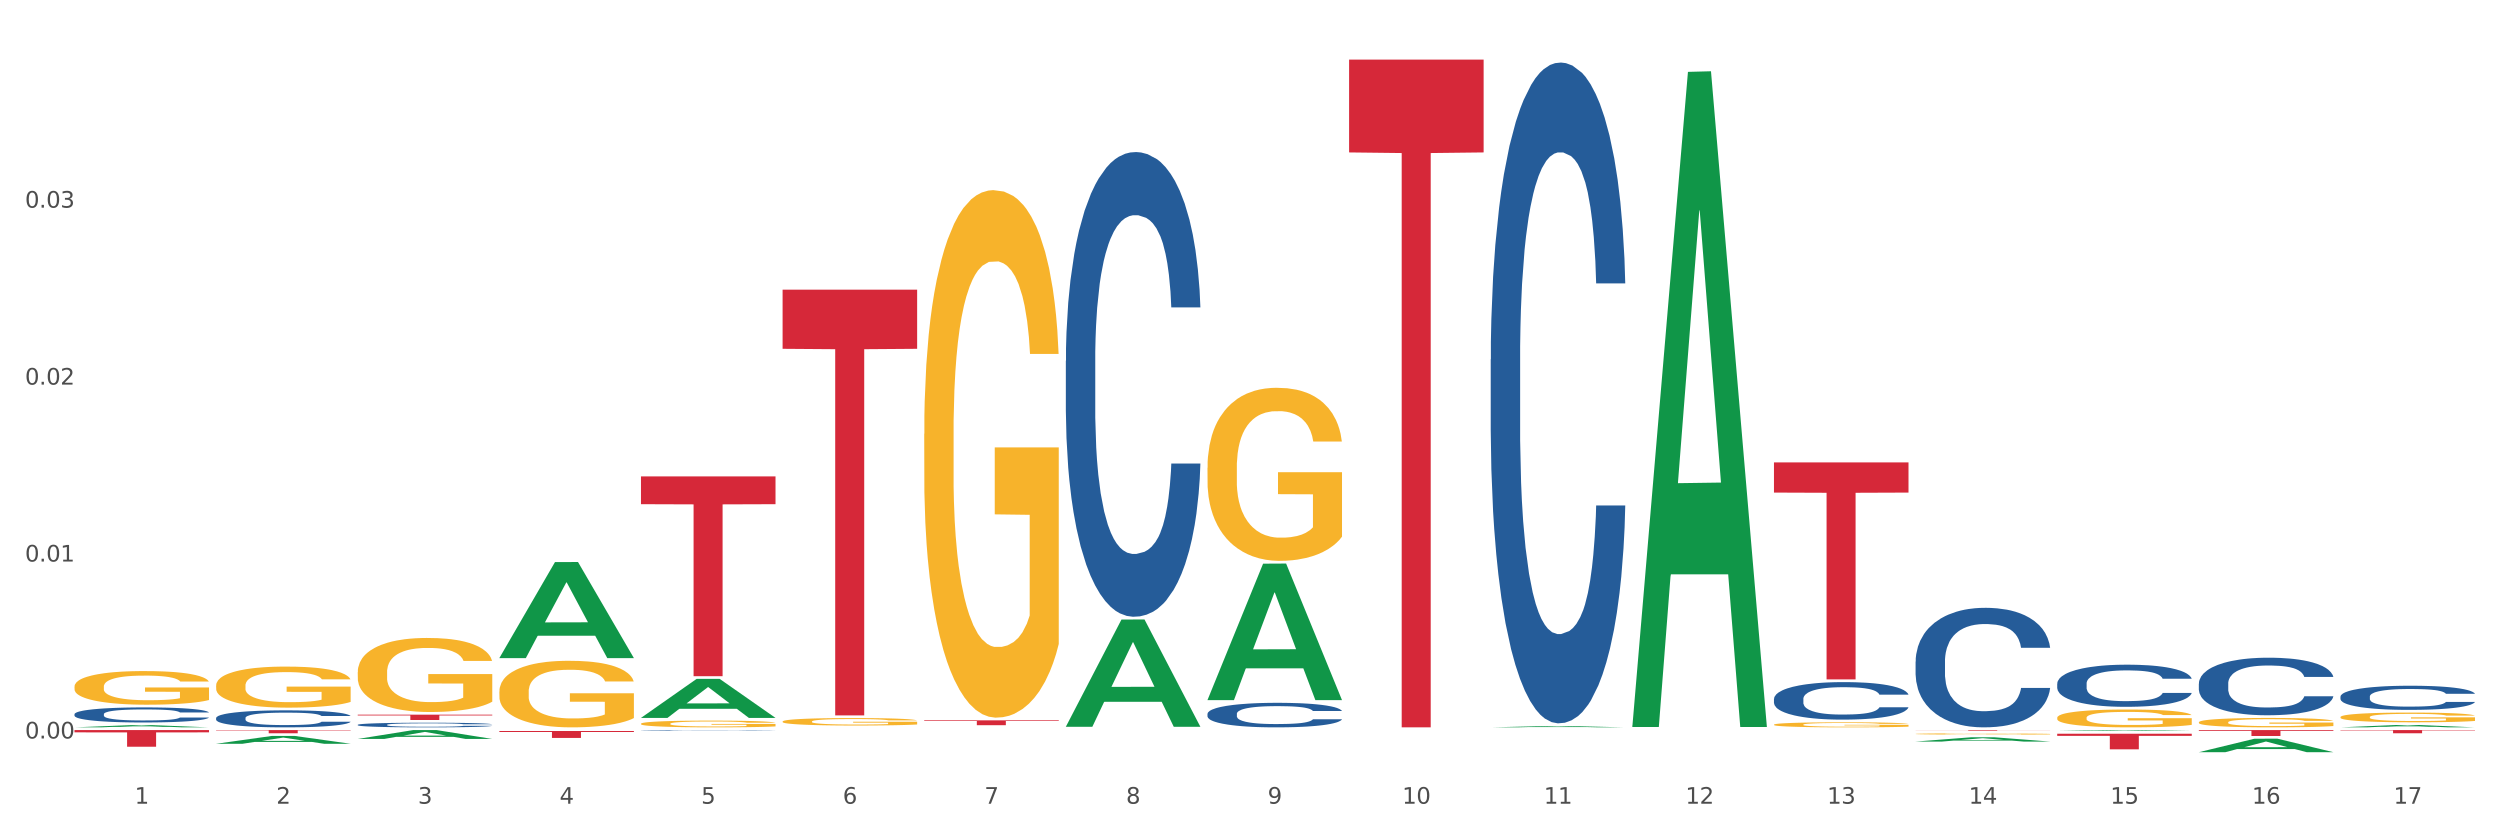 <?xml version="1.0" encoding="utf-8" standalone="no"?>
<!DOCTYPE svg PUBLIC "-//W3C//DTD SVG 1.1//EN"
  "http://www.w3.org/Graphics/SVG/1.1/DTD/svg11.dtd">
<svg xmlns:xlink="http://www.w3.org/1999/xlink" width="1080pt" height="360pt" viewBox="0 0 1080 360" xmlns="http://www.w3.org/2000/svg" version="1.1">
 <rect x="0" y="0" width="1080" height="360" fill="#333333" stroke="none"/>
 <defs>
  <style type="text/css">*{stroke-linejoin: round; stroke-linecap: butt}</style>
 </defs>
 <g id="figure_1">
  <g id="patch_1">
   <path d="M 0 360 
L 1080 360 
L 1080 0 
L 0 0 
z
" style="fill: #ffffff; stroke: #ffffff; stroke-linejoin: miter"/>
  </g>
  <g id="axes_1">
   <g id="matplotlib.axis_1">
    <g id="xtick_1">
     <g id="text_1">
      <!-- 1 -->
      <g style="fill: #4d4d4d" transform="translate(58.182 347.204) scale(0.096 -0.096)">
       <defs>
        <path id="DejaVuSans-31" d="M 794 531 
L 1825 531 
L 1825 4091 
L 703 3866 
L 703 4441 
L 1819 4666 
L 2450 4666 
L 2450 531 
L 3481 531 
L 3481 0 
L 794 0 
L 794 531 
z
" transform="scale(0.016)"/>
       </defs>
       <use xlink:href="#DejaVuSans-31"/>
      </g>
     </g>
    </g>
    <g id="xtick_2">
     <g id="text_2">
      <!-- 2 -->
      <g style="fill: #4d4d4d" transform="translate(119.364 347.204) scale(0.096 -0.096)">
       <defs>
        <path id="DejaVuSans-32" d="M 1228 531 
L 3431 531 
L 3431 0 
L 469 0 
L 469 531 
Q 828 903 1448 1529 
Q 2069 2156 2228 2338 
Q 2531 2678 2651 2914 
Q 2772 3150 2772 3378 
Q 2772 3750 2511 3984 
Q 2250 4219 1831 4219 
Q 1534 4219 1204 4116 
Q 875 4013 500 3803 
L 500 4441 
Q 881 4594 1212 4672 
Q 1544 4750 1819 4750 
Q 2544 4750 2975 4387 
Q 3406 4025 3406 3419 
Q 3406 3131 3298 2873 
Q 3191 2616 2906 2266 
Q 2828 2175 2409 1742 
Q 1991 1309 1228 531 
z
" transform="scale(0.016)"/>
       </defs>
       <use xlink:href="#DejaVuSans-32"/>
      </g>
     </g>
    </g>
    <g id="xtick_3">
     <g id="text_3">
      <!-- 3 -->
      <g style="fill: #4d4d4d" transform="translate(180.545 347.204) scale(0.096 -0.096)">
       <defs>
        <path id="DejaVuSans-33" d="M 2597 2516 
Q 3050 2419 3304 2112 
Q 3559 1806 3559 1356 
Q 3559 666 3084 287 
Q 2609 -91 1734 -91 
Q 1441 -91 1130 -33 
Q 819 25 488 141 
L 488 750 
Q 750 597 1062 519 
Q 1375 441 1716 441 
Q 2309 441 2620 675 
Q 2931 909 2931 1356 
Q 2931 1769 2642 2001 
Q 2353 2234 1838 2234 
L 1294 2234 
L 1294 2753 
L 1863 2753 
Q 2328 2753 2575 2939 
Q 2822 3125 2822 3475 
Q 2822 3834 2567 4026 
Q 2313 4219 1838 4219 
Q 1578 4219 1281 4162 
Q 984 4106 628 3988 
L 628 4550 
Q 988 4650 1302 4700 
Q 1616 4750 1894 4750 
Q 2613 4750 3031 4423 
Q 3450 4097 3450 3541 
Q 3450 3153 3228 2886 
Q 3006 2619 2597 2516 
z
" transform="scale(0.016)"/>
       </defs>
       <use xlink:href="#DejaVuSans-33"/>
      </g>
     </g>
    </g>
    <g id="xtick_4">
     <g id="text_4">
      <!-- 4 -->
      <g style="fill: #4d4d4d" transform="translate(241.726 347.204) scale(0.096 -0.096)">
       <defs>
        <path id="DejaVuSans-34" d="M 2419 4116 
L 825 1625 
L 2419 1625 
L 2419 4116 
z
M 2253 4666 
L 3047 4666 
L 3047 1625 
L 3713 1625 
L 3713 1100 
L 3047 1100 
L 3047 0 
L 2419 0 
L 2419 1100 
L 313 1100 
L 313 1709 
L 2253 4666 
z
" transform="scale(0.016)"/>
       </defs>
       <use xlink:href="#DejaVuSans-34"/>
      </g>
     </g>
    </g>
    <g id="xtick_5">
     <g id="text_5">
      <!-- 5 -->
      <g style="fill: #4d4d4d" transform="translate(302.908 347.204) scale(0.096 -0.096)">
       <defs>
        <path id="DejaVuSans-35" d="M 691 4666 
L 3169 4666 
L 3169 4134 
L 1269 4134 
L 1269 2991 
Q 1406 3038 1543 3061 
Q 1681 3084 1819 3084 
Q 2600 3084 3056 2656 
Q 3513 2228 3513 1497 
Q 3513 744 3044 326 
Q 2575 -91 1722 -91 
Q 1428 -91 1123 -41 
Q 819 9 494 109 
L 494 744 
Q 775 591 1075 516 
Q 1375 441 1709 441 
Q 2250 441 2565 725 
Q 2881 1009 2881 1497 
Q 2881 1984 2565 2268 
Q 2250 2553 1709 2553 
Q 1456 2553 1204 2497 
Q 953 2441 691 2322 
L 691 4666 
z
" transform="scale(0.016)"/>
       </defs>
       <use xlink:href="#DejaVuSans-35"/>
      </g>
     </g>
    </g>
    <g id="xtick_6">
     <g id="text_6">
      <!-- 6 -->
      <g style="fill: #4d4d4d" transform="translate(364.089 347.204) scale(0.096 -0.096)">
       <defs>
        <path id="DejaVuSans-36" d="M 2113 2584 
Q 1688 2584 1439 2293 
Q 1191 2003 1191 1497 
Q 1191 994 1439 701 
Q 1688 409 2113 409 
Q 2538 409 2786 701 
Q 3034 994 3034 1497 
Q 3034 2003 2786 2293 
Q 2538 2584 2113 2584 
z
M 3366 4563 
L 3366 3988 
Q 3128 4100 2886 4159 
Q 2644 4219 2406 4219 
Q 1781 4219 1451 3797 
Q 1122 3375 1075 2522 
Q 1259 2794 1537 2939 
Q 1816 3084 2150 3084 
Q 2853 3084 3261 2657 
Q 3669 2231 3669 1497 
Q 3669 778 3244 343 
Q 2819 -91 2113 -91 
Q 1303 -91 875 529 
Q 447 1150 447 2328 
Q 447 3434 972 4092 
Q 1497 4750 2381 4750 
Q 2619 4750 2861 4703 
Q 3103 4656 3366 4563 
z
" transform="scale(0.016)"/>
       </defs>
       <use xlink:href="#DejaVuSans-36"/>
      </g>
     </g>
    </g>
    <g id="xtick_7">
     <g id="text_7">
      <!-- 7 -->
      <g style="fill: #4d4d4d" transform="translate(425.271 347.204) scale(0.096 -0.096)">
       <defs>
        <path id="DejaVuSans-37" d="M 525 4666 
L 3525 4666 
L 3525 4397 
L 1831 0 
L 1172 0 
L 2766 4134 
L 525 4134 
L 525 4666 
z
" transform="scale(0.016)"/>
       </defs>
       <use xlink:href="#DejaVuSans-37"/>
      </g>
     </g>
    </g>
    <g id="xtick_8">
     <g id="text_8">
      <!-- 8 -->
      <g style="fill: #4d4d4d" transform="translate(486.452 347.204) scale(0.096 -0.096)">
       <defs>
        <path id="DejaVuSans-38" d="M 2034 2216 
Q 1584 2216 1326 1975 
Q 1069 1734 1069 1313 
Q 1069 891 1326 650 
Q 1584 409 2034 409 
Q 2484 409 2743 651 
Q 3003 894 3003 1313 
Q 3003 1734 2745 1975 
Q 2488 2216 2034 2216 
z
M 1403 2484 
Q 997 2584 770 2862 
Q 544 3141 544 3541 
Q 544 4100 942 4425 
Q 1341 4750 2034 4750 
Q 2731 4750 3128 4425 
Q 3525 4100 3525 3541 
Q 3525 3141 3298 2862 
Q 3072 2584 2669 2484 
Q 3125 2378 3379 2068 
Q 3634 1759 3634 1313 
Q 3634 634 3220 271 
Q 2806 -91 2034 -91 
Q 1263 -91 848 271 
Q 434 634 434 1313 
Q 434 1759 690 2068 
Q 947 2378 1403 2484 
z
M 1172 3481 
Q 1172 3119 1398 2916 
Q 1625 2713 2034 2713 
Q 2441 2713 2670 2916 
Q 2900 3119 2900 3481 
Q 2900 3844 2670 4047 
Q 2441 4250 2034 4250 
Q 1625 4250 1398 4047 
Q 1172 3844 1172 3481 
z
" transform="scale(0.016)"/>
       </defs>
       <use xlink:href="#DejaVuSans-38"/>
      </g>
     </g>
    </g>
    <g id="xtick_9">
     <g id="text_9">
      <!-- 9 -->
      <g style="fill: #4d4d4d" transform="translate(547.634 347.204) scale(0.096 -0.096)">
       <defs>
        <path id="DejaVuSans-39" d="M 703 97 
L 703 672 
Q 941 559 1184 500 
Q 1428 441 1663 441 
Q 2288 441 2617 861 
Q 2947 1281 2994 2138 
Q 2813 1869 2534 1725 
Q 2256 1581 1919 1581 
Q 1219 1581 811 2004 
Q 403 2428 403 3163 
Q 403 3881 828 4315 
Q 1253 4750 1959 4750 
Q 2769 4750 3195 4129 
Q 3622 3509 3622 2328 
Q 3622 1225 3098 567 
Q 2575 -91 1691 -91 
Q 1453 -91 1209 -44 
Q 966 3 703 97 
z
M 1959 2075 
Q 2384 2075 2632 2365 
Q 2881 2656 2881 3163 
Q 2881 3666 2632 3958 
Q 2384 4250 1959 4250 
Q 1534 4250 1286 3958 
Q 1038 3666 1038 3163 
Q 1038 2656 1286 2365 
Q 1534 2075 1959 2075 
z
" transform="scale(0.016)"/>
       </defs>
       <use xlink:href="#DejaVuSans-39"/>
      </g>
     </g>
    </g>
    <g id="xtick_10">
     <g id="text_10">
      <!-- 10 -->
      <g style="fill: #4d4d4d" transform="translate(605.761 347.204) scale(0.096 -0.096)">
       <defs>
        <path id="DejaVuSans-30" d="M 2034 4250 
Q 1547 4250 1301 3770 
Q 1056 3291 1056 2328 
Q 1056 1369 1301 889 
Q 1547 409 2034 409 
Q 2525 409 2770 889 
Q 3016 1369 3016 2328 
Q 3016 3291 2770 3770 
Q 2525 4250 2034 4250 
z
M 2034 4750 
Q 2819 4750 3233 4129 
Q 3647 3509 3647 2328 
Q 3647 1150 3233 529 
Q 2819 -91 2034 -91 
Q 1250 -91 836 529 
Q 422 1150 422 2328 
Q 422 3509 836 4129 
Q 1250 4750 2034 4750 
z
" transform="scale(0.016)"/>
       </defs>
       <use xlink:href="#DejaVuSans-31"/>
       <use xlink:href="#DejaVuSans-30" transform="translate(63.623 0)"/>
      </g>
     </g>
    </g>
    <g id="xtick_11">
     <g id="text_11">
      <!-- 11 -->
      <g style="fill: #4d4d4d" transform="translate(666.942 347.204) scale(0.096 -0.096)">
       <use xlink:href="#DejaVuSans-31"/>
       <use xlink:href="#DejaVuSans-31" transform="translate(63.623 0)"/>
      </g>
     </g>
    </g>
    <g id="xtick_12">
     <g id="text_12">
      <!-- 12 -->
      <g style="fill: #4d4d4d" transform="translate(728.124 347.204) scale(0.096 -0.096)">
       <use xlink:href="#DejaVuSans-31"/>
       <use xlink:href="#DejaVuSans-32" transform="translate(63.623 0)"/>
      </g>
     </g>
    </g>
    <g id="xtick_13">
     <g id="text_13">
      <!-- 13 -->
      <g style="fill: #4d4d4d" transform="translate(789.305 347.204) scale(0.096 -0.096)">
       <use xlink:href="#DejaVuSans-31"/>
       <use xlink:href="#DejaVuSans-33" transform="translate(63.623 0)"/>
      </g>
     </g>
    </g>
    <g id="xtick_14">
     <g id="text_14">
      <!-- 14 -->
      <g style="fill: #4d4d4d" transform="translate(850.487 347.204) scale(0.096 -0.096)">
       <use xlink:href="#DejaVuSans-31"/>
       <use xlink:href="#DejaVuSans-34" transform="translate(63.623 0)"/>
      </g>
     </g>
    </g>
    <g id="xtick_15">
     <g id="text_15">
      <!-- 15 -->
      <g style="fill: #4d4d4d" transform="translate(911.668 347.204) scale(0.096 -0.096)">
       <use xlink:href="#DejaVuSans-31"/>
       <use xlink:href="#DejaVuSans-35" transform="translate(63.623 0)"/>
      </g>
     </g>
    </g>
    <g id="xtick_16">
     <g id="text_16">
      <!-- 16 -->
      <g style="fill: #4d4d4d" transform="translate(972.849 347.204) scale(0.096 -0.096)">
       <use xlink:href="#DejaVuSans-31"/>
       <use xlink:href="#DejaVuSans-36" transform="translate(63.623 0)"/>
      </g>
     </g>
    </g>
    <g id="xtick_17">
     <g id="text_17">
      <!-- 17 -->
      <g style="fill: #4d4d4d" transform="translate(1034.031 347.204) scale(0.096 -0.096)">
       <use xlink:href="#DejaVuSans-31"/>
       <use xlink:href="#DejaVuSans-37" transform="translate(63.623 0)"/>
      </g>
     </g>
    </g>
    <g id="xtick_18"/>
    <g id="xtick_19"/>
    <g id="xtick_20"/>
    <g id="xtick_21"/>
    <g id="xtick_22"/>
    <g id="xtick_23"/>
    <g id="xtick_24"/>
    <g id="xtick_25"/>
    <g id="xtick_26"/>
    <g id="xtick_27"/>
    <g id="xtick_28"/>
    <g id="xtick_29"/>
    <g id="xtick_30"/>
    <g id="xtick_31"/>
    <g id="xtick_32"/>
    <g id="xtick_33"/>
   </g>
   <g id="matplotlib.axis_2">
    <g id="ytick_1">
     <g id="text_18">
      <!-- 0.00 -->
      <g style="fill: #4d4d4d" transform="translate(10.8 319.026) scale(0.096 -0.096)">
       <defs>
        <path id="DejaVuSans-2e" d="M 684 794 
L 1344 794 
L 1344 0 
L 684 0 
L 684 794 
z
" transform="scale(0.016)"/>
       </defs>
       <use xlink:href="#DejaVuSans-30"/>
       <use xlink:href="#DejaVuSans-2e" transform="translate(63.623 0)"/>
       <use xlink:href="#DejaVuSans-30" transform="translate(95.41 0)"/>
       <use xlink:href="#DejaVuSans-30" transform="translate(159.033 0)"/>
      </g>
     </g>
    </g>
    <g id="ytick_2">
     <g id="text_19">
      <!-- 0.01 -->
      <g style="fill: #4d4d4d" transform="translate(10.8 242.589) scale(0.096 -0.096)">
       <use xlink:href="#DejaVuSans-30"/>
       <use xlink:href="#DejaVuSans-2e" transform="translate(63.623 0)"/>
       <use xlink:href="#DejaVuSans-30" transform="translate(95.41 0)"/>
       <use xlink:href="#DejaVuSans-31" transform="translate(159.033 0)"/>
      </g>
     </g>
    </g>
    <g id="ytick_3">
     <g id="text_20">
      <!-- 0.02 -->
      <g style="fill: #4d4d4d" transform="translate(10.8 166.152) scale(0.096 -0.096)">
       <use xlink:href="#DejaVuSans-30"/>
       <use xlink:href="#DejaVuSans-2e" transform="translate(63.623 0)"/>
       <use xlink:href="#DejaVuSans-30" transform="translate(95.41 0)"/>
       <use xlink:href="#DejaVuSans-32" transform="translate(159.033 0)"/>
      </g>
     </g>
    </g>
    <g id="ytick_4">
     <g id="text_21">
      <!-- 0.03 -->
      <g style="fill: #4d4d4d" transform="translate(10.8 89.715) scale(0.096 -0.096)">
       <use xlink:href="#DejaVuSans-30"/>
       <use xlink:href="#DejaVuSans-2e" transform="translate(63.623 0)"/>
       <use xlink:href="#DejaVuSans-30" transform="translate(95.41 0)"/>
       <use xlink:href="#DejaVuSans-33" transform="translate(159.033 0)"/>
      </g>
     </g>
    </g>
    <g id="ytick_5"/>
    <g id="ytick_6"/>
    <g id="ytick_7"/>
    <g id="ytick_8"/>
   </g>
   <g id="PolyCollection_1">
    <path d="M 32.175 314.219 
L 32.235 314.218 
L 56.203 313.269 
L 66.15 313.268 
L 90.297 314.221 
L 78.793 314.221 
L 73.58 313.999 
L 48.833 313.999 
L 48.653 314.002 
L 43.62 314.221 
L 32.175 314.221 
L 32.175 314.219 
L 51.949 313.866 
L 70.464 313.866 
L 61.296 313.471 
L 61.176 313.47 
L 61.056 313.472 
L 51.889 313.866 
L 51.949 313.866 
L 32.175 314.219 
z
" clip-path="url(#p82cc9ba2b7)" style="fill: #109648"/>
    <path d="M 93.356 321.303 
L 93.416 321.3 
L 117.384 317.931 
L 127.331 317.928 
L 151.479 321.309 
L 139.974 321.309 
L 134.761 320.522 
L 110.014 320.522 
L 109.834 320.535 
L 104.801 321.309 
L 93.356 321.309 
L 93.356 321.303 
L 113.13 320.052 
L 131.645 320.049 
L 122.478 318.649 
L 122.358 318.642 
L 122.238 318.652 
L 113.07 320.049 
L 113.13 320.052 
L 93.356 321.303 
z
" clip-path="url(#p82cc9ba2b7)" style="fill: #109648"/>
    <path d="M 154.538 319.215 
L 154.598 319.211 
L 178.566 315.383 
L 188.512 315.379 
L 212.66 319.222 
L 201.156 319.222 
L 195.943 318.327 
L 171.196 318.327 
L 171.016 318.341 
L 165.983 319.222 
L 154.538 319.222 
L 154.538 319.215 
L 174.311 317.793 
L 192.827 317.789 
L 183.659 316.198 
L 183.539 316.191 
L 183.419 316.202 
L 174.251 317.789 
L 174.311 317.793 
L 154.538 319.215 
z
" clip-path="url(#p82cc9ba2b7)" style="fill: #109648"/>
    <path d="M 215.719 284.226 
L 215.779 284.187 
L 239.747 242.826 
L 249.694 242.787 
L 273.842 284.303 
L 262.337 284.303 
L 257.124 274.636 
L 232.377 274.636 
L 232.197 274.792 
L 227.164 284.303 
L 215.719 284.303 
L 215.719 284.226 
L 235.493 268.867 
L 254.008 268.828 
L 244.84 251.636 
L 244.72 251.558 
L 244.601 251.675 
L 235.433 268.828 
L 235.493 268.867 
L 215.719 284.226 
z
" clip-path="url(#p82cc9ba2b7)" style="fill: #109648"/>
    <path d="M 276.901 310.111 
L 276.961 310.095 
L 300.929 293.279 
L 310.875 293.263 
L 335.023 310.143 
L 323.518 310.143 
L 318.305 306.212 
L 293.558 306.212 
L 293.379 306.275 
L 288.345 310.143 
L 276.901 310.143 
L 276.901 310.111 
L 296.674 303.866 
L 315.19 303.85 
L 306.022 296.861 
L 305.902 296.829 
L 305.782 296.877 
L 296.614 303.85 
L 296.674 303.866 
L 276.901 310.111 
z
" clip-path="url(#p82cc9ba2b7)" style="fill: #109648"/>
    <path d="M 827.533 320.356 
L 827.593 320.354 
L 851.561 318.499 
L 861.508 318.497 
L 885.656 320.359 
L 874.151 320.359 
L 868.938 319.926 
L 844.191 319.926 
L 844.011 319.933 
L 838.978 320.359 
L 827.533 320.359 
L 827.533 320.356 
L 847.307 319.667 
L 865.822 319.665 
L 856.654 318.894 
L 856.535 318.891 
L 856.415 318.896 
L 847.247 319.665 
L 847.307 319.667 
L 827.533 320.356 
z
" clip-path="url(#p82cc9ba2b7)" style="fill: #109648"/>
    <path d="M 888.715 316.959 
L 946.837 316.959 
L 946.837 317.899 
L 923.974 317.905 
L 923.974 323.723 
L 911.44 323.723 
L 911.44 317.905 
L 888.715 317.899 
L 888.715 316.965 
L 888.715 316.959 
z
" clip-path="url(#p82cc9ba2b7)" style="fill: #d62839"/>
    <path d="M 827.533 315.379 
L 885.656 315.379 
L 885.656 315.417 
L 862.792 315.417 
L 862.792 315.649 
L 850.259 315.649 
L 850.259 315.417 
L 827.533 315.417 
L 827.533 315.379 
L 827.533 315.379 
z
" clip-path="url(#p82cc9ba2b7)" style="fill: #d62839"/>
    <path d="M 338.082 125.125 
L 396.204 125.125 
L 396.204 150.683 
L 373.341 150.856 
L 373.341 309.043 
L 360.808 309.043 
L 360.808 150.856 
L 338.082 150.683 
L 338.082 125.297 
L 338.082 125.125 
z
" clip-path="url(#p82cc9ba2b7)" style="fill: #d62839"/>
    <path d="M 399.263 311.19 
L 457.386 311.19 
L 457.386 311.481 
L 434.523 311.483 
L 434.523 313.282 
L 421.989 313.282 
L 421.989 311.483 
L 399.263 311.481 
L 399.263 311.192 
L 399.263 311.19 
z
" clip-path="url(#p82cc9ba2b7)" style="fill: #d62839"/>
    <path d="M 582.808 25.759 
L 640.93 25.759 
L 640.93 65.846 
L 618.067 66.117 
L 618.067 314.221 
L 605.533 314.221 
L 605.533 66.117 
L 582.808 65.846 
L 582.808 26.03 
L 582.808 25.759 
z
" clip-path="url(#p82cc9ba2b7)" style="fill: #d62839"/>
    <path d="M 766.352 199.768 
L 824.474 199.768 
L 824.474 212.795 
L 801.611 212.883 
L 801.611 293.511 
L 789.078 293.511 
L 789.078 212.883 
L 766.352 212.795 
L 766.352 199.856 
L 766.352 199.768 
z
" clip-path="url(#p82cc9ba2b7)" style="fill: #d62839"/>
    <path d="M 154.538 308.75 
L 212.66 308.75 
L 212.66 309.07 
L 189.797 309.072 
L 189.797 311.052 
L 177.263 311.052 
L 177.263 309.072 
L 154.538 309.07 
L 154.538 308.752 
L 154.538 308.75 
z
" clip-path="url(#p82cc9ba2b7)" style="fill: #d62839"/>
    <path d="M 215.719 315.804 
L 273.842 315.804 
L 273.842 316.218 
L 250.978 316.221 
L 250.978 318.781 
L 238.445 318.781 
L 238.445 316.221 
L 215.719 316.218 
L 215.719 315.807 
L 215.719 315.804 
z
" clip-path="url(#p82cc9ba2b7)" style="fill: #d62839"/>
    <path d="M 276.901 205.816 
L 335.023 205.816 
L 335.023 217.807 
L 312.16 217.889 
L 312.16 292.105 
L 299.626 292.105 
L 299.626 217.889 
L 276.901 217.807 
L 276.901 205.897 
L 276.901 205.816 
z
" clip-path="url(#p82cc9ba2b7)" style="fill: #d62839"/>
    <path d="M 460.445 313.886 
L 460.505 313.843 
L 484.473 267.646 
L 494.42 267.602 
L 518.567 313.973 
L 507.063 313.973 
L 501.85 303.175 
L 477.103 303.175 
L 476.923 303.349 
L 471.89 313.973 
L 460.445 313.973 
L 460.445 313.886 
L 480.218 296.731 
L 498.734 296.688 
L 489.566 277.486 
L 489.446 277.399 
L 489.326 277.53 
L 480.159 296.688 
L 480.218 296.731 
L 460.445 313.886 
z
" clip-path="url(#p82cc9ba2b7)" style="fill: #109648"/>
    <path d="M 888.715 315.8 
L 888.775 315.799 
L 912.743 315.379 
L 922.689 315.379 
L 946.837 315.8 
L 935.333 315.8 
L 930.12 315.702 
L 905.373 315.702 
L 905.193 315.704 
L 900.16 315.8 
L 888.715 315.8 
L 888.715 315.8 
L 908.488 315.644 
L 927.004 315.643 
L 917.836 315.469 
L 917.716 315.468 
L 917.596 315.469 
L 908.428 315.643 
L 908.488 315.644 
L 888.715 315.8 
z
" clip-path="url(#p82cc9ba2b7)" style="fill: #109648"/>
    <path d="M 32.175 315.379 
L 90.297 315.379 
L 90.297 316.381 
L 67.434 316.388 
L 67.434 322.59 
L 54.901 322.59 
L 54.901 316.388 
L 32.175 316.381 
L 32.175 315.386 
L 32.175 315.379 
z
" clip-path="url(#p82cc9ba2b7)" style="fill: #d62839"/>
    <path d="M 32.175 296.619 
L 32.244 296.605 
L 32.244 296.128 
L 32.381 295.716 
L 33.067 294.721 
L 34.096 293.898 
L 34.851 293.46 
L 35.606 293.101 
L 36.498 292.743 
L 37.596 292.371 
L 39.586 291.827 
L 40.821 291.548 
L 42.331 291.256 
L 45.076 290.832 
L 47.066 290.593 
L 49.124 290.394 
L 52.487 290.155 
L 54.683 290.049 
L 57.016 289.969 
L 59.829 289.916 
L 61.957 289.903 
L 66.623 289.942 
L 70.603 290.062 
L 72.524 290.155 
L 74.995 290.314 
L 76.299 290.42 
L 78.426 290.633 
L 80.622 290.911 
L 82.131 291.15 
L 84.396 291.601 
L 86.111 292.053 
L 87.69 292.61 
L 88.513 292.995 
L 89.131 293.353 
L 89.68 293.765 
L 90.229 294.415 
L 77.877 294.415 
L 77.397 293.951 
L 76.642 293.513 
L 75.544 293.088 
L 74.583 292.823 
L 72.936 292.491 
L 71.426 292.278 
L 69.848 292.119 
L 67.927 291.986 
L 66.417 291.92 
L 64.29 291.867 
L 60.104 291.88 
L 57.29 291.986 
L 55.369 292.119 
L 54.134 292.239 
L 53.036 292.371 
L 51.801 292.557 
L 50.36 292.836 
L 49.33 293.088 
L 48.301 293.407 
L 47.478 293.725 
L 46.723 294.097 
L 46.105 294.495 
L 45.625 294.906 
L 45.213 295.411 
L 44.87 296.247 
L 44.87 298.065 
L 45.007 298.477 
L 45.35 299.021 
L 45.762 299.433 
L 46.448 299.924 
L 47.066 300.255 
L 48.232 300.733 
L 49.536 301.132 
L 50.566 301.384 
L 51.595 301.596 
L 53.379 301.888 
L 55.369 302.127 
L 57.085 302.273 
L 59.418 302.406 
L 60.996 302.459 
L 62.368 302.485 
L 65.731 302.485 
L 68.133 302.446 
L 70.809 302.353 
L 72.868 302.233 
L 74.583 302.087 
L 76.504 301.848 
L 77.74 301.623 
L 77.74 298.849 
L 62.643 298.835 
L 62.643 296.99 
L 90.297 296.99 
L 90.297 302.406 
L 89.131 302.684 
L 87.827 302.937 
L 86.455 303.162 
L 84.396 303.441 
L 81.926 303.706 
L 79.73 303.892 
L 77.397 304.052 
L 74.652 304.198 
L 71.083 304.33 
L 68.887 304.383 
L 66.143 304.423 
L 62.917 304.437 
L 60.104 304.41 
L 57.359 304.344 
L 54.477 304.224 
L 51.663 304.052 
L 49.536 303.879 
L 47.409 303.667 
L 45.144 303.388 
L 43.36 303.122 
L 41.988 302.884 
L 40.478 302.578 
L 38.831 302.18 
L 37.596 301.822 
L 36.498 301.45 
L 35.332 300.972 
L 34.508 300.561 
L 33.685 300.043 
L 33.204 299.658 
L 32.655 299.061 
L 32.244 298.225 
L 32.175 296.619 
z
" clip-path="url(#p82cc9ba2b7)" style="fill: #f7b32b"/>
    <path d="M 93.356 315.379 
L 151.479 315.379 
L 151.479 315.572 
L 128.615 315.574 
L 128.615 316.769 
L 116.082 316.769 
L 116.082 315.574 
L 93.356 315.572 
L 93.356 315.38 
L 93.356 315.379 
z
" clip-path="url(#p82cc9ba2b7)" style="fill: #d62839"/>
    <path d="M 643.989 314.219 
L 644.049 314.219 
L 668.017 313.646 
L 677.964 313.646 
L 702.112 314.221 
L 690.607 314.221 
L 685.394 314.087 
L 660.647 314.087 
L 660.467 314.089 
L 655.434 314.221 
L 643.989 314.221 
L 643.989 314.219 
L 663.763 314.007 
L 682.278 314.006 
L 673.11 313.768 
L 672.99 313.767 
L 672.871 313.769 
L 663.703 314.006 
L 663.763 314.007 
L 643.989 314.219 
z
" clip-path="url(#p82cc9ba2b7)" style="fill: #109648"/>
    <path d="M 705.171 313.535 
L 705.23 313.269 
L 729.198 31.049 
L 739.145 30.783 
L 763.293 314.067 
L 751.788 314.067 
L 746.575 248.101 
L 721.828 248.101 
L 721.649 249.165 
L 716.615 314.067 
L 705.171 314.067 
L 705.171 313.535 
L 724.944 208.733 
L 743.459 208.467 
L 734.292 91.164 
L 734.172 90.632 
L 734.052 91.43 
L 724.884 208.467 
L 724.944 208.733 
L 705.171 313.535 
z
" clip-path="url(#p82cc9ba2b7)" style="fill: #109648"/>
    <path d="M 521.626 302.346 
L 521.686 302.291 
L 545.654 243.504 
L 555.601 243.449 
L 579.749 302.457 
L 568.244 302.457 
L 563.031 288.716 
L 538.284 288.716 
L 538.104 288.938 
L 533.071 302.457 
L 521.626 302.457 
L 521.626 302.346 
L 541.4 280.516 
L 559.915 280.461 
L 550.747 256.026 
L 550.628 255.915 
L 550.508 256.082 
L 541.34 280.461 
L 541.4 280.516 
L 521.626 302.346 
z
" clip-path="url(#p82cc9ba2b7)" style="fill: #109648"/>
    <path d="M 949.896 324.939 
L 949.956 324.933 
L 973.924 319.121 
L 983.871 319.115 
L 1008.019 324.95 
L 996.514 324.95 
L 991.301 323.591 
L 966.554 323.591 
L 966.374 323.613 
L 961.341 324.95 
L 949.896 324.95 
L 949.896 324.939 
L 969.67 322.78 
L 988.185 322.775 
L 979.017 320.359 
L 978.897 320.348 
L 978.778 320.364 
L 969.61 322.775 
L 969.67 322.78 
L 949.896 324.939 
z
" clip-path="url(#p82cc9ba2b7)" style="fill: #109648"/>
    <path d="M 93.356 296.163 
L 93.425 296.147 
L 93.425 295.564 
L 93.562 295.061 
L 94.248 293.846 
L 95.278 292.841 
L 96.033 292.307 
L 96.787 291.869 
L 97.68 291.432 
L 98.778 290.978 
L 100.768 290.314 
L 102.003 289.973 
L 103.512 289.617 
L 106.257 289.098 
L 108.247 288.807 
L 110.306 288.563 
L 113.668 288.272 
L 115.864 288.142 
L 118.197 288.045 
L 121.011 287.98 
L 123.138 287.964 
L 127.804 288.013 
L 131.784 288.158 
L 133.706 288.272 
L 136.176 288.466 
L 137.48 288.596 
L 139.607 288.855 
L 141.803 289.195 
L 143.313 289.487 
L 145.577 290.038 
L 147.293 290.589 
L 148.871 291.27 
L 149.695 291.74 
L 150.312 292.177 
L 150.861 292.679 
L 151.41 293.473 
L 139.058 293.473 
L 138.578 292.906 
L 137.823 292.372 
L 136.725 291.853 
L 135.764 291.529 
L 134.118 291.124 
L 132.608 290.864 
L 131.03 290.67 
L 129.108 290.508 
L 127.599 290.427 
L 125.471 290.362 
L 121.285 290.378 
L 118.472 290.508 
L 116.55 290.67 
L 115.315 290.816 
L 114.217 290.978 
L 112.982 291.205 
L 111.541 291.545 
L 110.512 291.853 
L 109.482 292.242 
L 108.659 292.631 
L 107.904 293.085 
L 107.287 293.571 
L 106.806 294.073 
L 106.394 294.689 
L 106.051 295.71 
L 106.051 297.93 
L 106.189 298.432 
L 106.532 299.096 
L 106.943 299.599 
L 107.63 300.198 
L 108.247 300.603 
L 109.414 301.187 
L 110.718 301.673 
L 111.747 301.981 
L 112.776 302.24 
L 114.56 302.597 
L 116.55 302.888 
L 118.266 303.066 
L 120.599 303.229 
L 122.177 303.293 
L 123.55 303.326 
L 126.912 303.326 
L 129.314 303.277 
L 131.99 303.164 
L 134.049 303.018 
L 135.764 302.84 
L 137.686 302.548 
L 138.921 302.272 
L 138.921 298.886 
L 123.824 298.87 
L 123.824 296.617 
L 151.479 296.617 
L 151.479 303.229 
L 150.312 303.569 
L 149.008 303.877 
L 147.636 304.152 
L 145.577 304.492 
L 143.107 304.817 
L 140.911 305.043 
L 138.578 305.238 
L 135.833 305.416 
L 132.265 305.578 
L 130.069 305.643 
L 127.324 305.692 
L 124.099 305.708 
L 121.285 305.675 
L 118.54 305.594 
L 115.658 305.449 
L 112.845 305.238 
L 110.718 305.027 
L 108.59 304.768 
L 106.326 304.428 
L 104.542 304.104 
L 103.169 303.812 
L 101.66 303.439 
L 100.013 302.953 
L 98.778 302.516 
L 97.68 302.062 
L 96.513 301.478 
L 95.69 300.976 
L 94.866 300.344 
L 94.386 299.874 
L 93.837 299.145 
L 93.425 298.124 
L 93.356 296.163 
z
" clip-path="url(#p82cc9ba2b7)" style="fill: #f7b32b"/>
    <path d="M 154.538 290.382 
L 154.606 290.353 
L 154.606 289.301 
L 154.744 288.395 
L 155.43 286.204 
L 156.459 284.392 
L 157.214 283.428 
L 157.969 282.639 
L 158.861 281.85 
L 159.959 281.032 
L 161.949 279.834 
L 163.184 279.221 
L 164.694 278.578 
L 167.439 277.643 
L 169.429 277.117 
L 171.487 276.679 
L 174.85 276.153 
L 177.046 275.919 
L 179.379 275.744 
L 182.192 275.627 
L 184.32 275.598 
L 188.986 275.685 
L 192.966 275.948 
L 194.887 276.153 
L 197.358 276.503 
L 198.661 276.737 
L 200.789 277.205 
L 202.985 277.818 
L 204.494 278.344 
L 206.759 279.337 
L 208.474 280.331 
L 210.053 281.558 
L 210.876 282.405 
L 211.494 283.194 
L 212.043 284.1 
L 212.592 285.532 
L 200.24 285.532 
L 199.759 284.509 
L 199.005 283.545 
L 197.907 282.61 
L 196.946 282.026 
L 195.299 281.295 
L 193.789 280.828 
L 192.211 280.477 
L 190.29 280.185 
L 188.78 280.039 
L 186.653 279.922 
L 182.467 279.951 
L 179.653 280.185 
L 177.732 280.477 
L 176.497 280.74 
L 175.399 281.032 
L 174.164 281.441 
L 172.723 282.055 
L 171.693 282.61 
L 170.664 283.311 
L 169.84 284.012 
L 169.086 284.83 
L 168.468 285.707 
L 167.988 286.613 
L 167.576 287.723 
L 167.233 289.564 
L 167.233 293.567 
L 167.37 294.472 
L 167.713 295.67 
L 168.125 296.576 
L 168.811 297.657 
L 169.429 298.388 
L 170.595 299.439 
L 171.899 300.316 
L 172.928 300.871 
L 173.958 301.339 
L 175.742 301.981 
L 177.732 302.507 
L 179.447 302.829 
L 181.781 303.121 
L 183.359 303.238 
L 184.731 303.296 
L 188.094 303.296 
L 190.495 303.209 
L 193.172 303.004 
L 195.23 302.741 
L 196.946 302.42 
L 198.867 301.894 
L 200.102 301.397 
L 200.102 295.29 
L 185.006 295.261 
L 185.006 291.2 
L 212.66 291.2 
L 212.66 303.121 
L 211.494 303.734 
L 210.19 304.29 
L 208.817 304.786 
L 206.759 305.4 
L 204.288 305.984 
L 202.092 306.393 
L 199.759 306.744 
L 197.014 307.065 
L 193.446 307.357 
L 191.25 307.474 
L 188.505 307.562 
L 185.28 307.591 
L 182.467 307.533 
L 179.722 307.387 
L 176.84 307.124 
L 174.026 306.744 
L 171.899 306.364 
L 169.772 305.897 
L 167.507 305.283 
L 165.723 304.699 
L 164.351 304.173 
L 162.841 303.501 
L 161.194 302.624 
L 159.959 301.835 
L 158.861 301.017 
L 157.694 299.965 
L 156.871 299.06 
L 156.048 297.92 
L 155.567 297.073 
L 155.018 295.758 
L 154.606 293.917 
L 154.538 290.382 
z
" clip-path="url(#p82cc9ba2b7)" style="fill: #f7b32b"/>
    <path d="M 215.719 298.751 
L 215.788 298.725 
L 215.788 297.78 
L 215.925 296.965 
L 216.611 294.996 
L 217.641 293.367 
L 218.395 292.501 
L 219.15 291.791 
L 220.042 291.082 
L 221.14 290.347 
L 223.13 289.27 
L 224.366 288.719 
L 225.875 288.141 
L 228.62 287.3 
L 230.61 286.828 
L 232.669 286.434 
L 236.031 285.961 
L 238.227 285.751 
L 240.56 285.593 
L 243.374 285.488 
L 245.501 285.462 
L 250.167 285.541 
L 254.147 285.777 
L 256.069 285.961 
L 258.539 286.276 
L 259.843 286.486 
L 261.97 286.906 
L 264.166 287.458 
L 265.676 287.931 
L 267.94 288.824 
L 269.656 289.717 
L 271.234 290.82 
L 272.057 291.581 
L 272.675 292.29 
L 273.224 293.105 
L 273.773 294.392 
L 261.421 294.392 
L 260.941 293.472 
L 260.186 292.606 
L 259.088 291.765 
L 258.127 291.24 
L 256.48 290.583 
L 254.971 290.163 
L 253.392 289.848 
L 251.471 289.585 
L 249.961 289.454 
L 247.834 289.349 
L 243.648 289.375 
L 240.835 289.585 
L 238.913 289.848 
L 237.678 290.084 
L 236.58 290.347 
L 235.345 290.715 
L 233.904 291.266 
L 232.875 291.765 
L 231.845 292.396 
L 231.022 293.026 
L 230.267 293.761 
L 229.649 294.549 
L 229.169 295.363 
L 228.757 296.361 
L 228.414 298.016 
L 228.414 301.614 
L 228.551 302.428 
L 228.895 303.505 
L 229.306 304.319 
L 229.993 305.291 
L 230.61 305.948 
L 231.777 306.893 
L 233.08 307.681 
L 234.11 308.18 
L 235.139 308.6 
L 236.923 309.178 
L 238.913 309.651 
L 240.629 309.94 
L 242.962 310.202 
L 244.54 310.307 
L 245.913 310.36 
L 249.275 310.36 
L 251.677 310.281 
L 254.353 310.097 
L 256.412 309.861 
L 258.127 309.572 
L 260.049 309.099 
L 261.284 308.653 
L 261.284 303.164 
L 246.187 303.137 
L 246.187 299.487 
L 273.842 299.487 
L 273.842 310.202 
L 272.675 310.754 
L 271.371 311.253 
L 269.999 311.699 
L 267.94 312.251 
L 265.47 312.776 
L 263.274 313.144 
L 260.941 313.459 
L 258.196 313.748 
L 254.628 314.01 
L 252.432 314.115 
L 249.687 314.194 
L 246.462 314.221 
L 243.648 314.168 
L 240.903 314.037 
L 238.021 313.8 
L 235.208 313.459 
L 233.08 313.117 
L 230.953 312.697 
L 228.689 312.146 
L 226.905 311.62 
L 225.532 311.148 
L 224.022 310.544 
L 222.376 309.756 
L 221.14 309.047 
L 220.042 308.311 
L 218.876 307.366 
L 218.052 306.552 
L 217.229 305.527 
L 216.749 304.766 
L 216.2 303.584 
L 215.788 301.929 
L 215.719 298.751 
z
" clip-path="url(#p82cc9ba2b7)" style="fill: #f7b32b"/>
    <path d="M 766.352 313.046 
L 766.421 313.044 
L 766.421 312.972 
L 766.558 312.91 
L 767.244 312.761 
L 768.273 312.637 
L 769.028 312.571 
L 769.783 312.517 
L 770.675 312.463 
L 771.773 312.408 
L 773.763 312.326 
L 774.998 312.284 
L 776.508 312.24 
L 779.253 312.176 
L 781.243 312.14 
L 783.301 312.11 
L 786.664 312.075 
L 788.86 312.059 
L 791.193 312.047 
L 794.006 312.039 
L 796.134 312.037 
L 800.8 312.043 
L 804.78 312.061 
L 806.701 312.075 
L 809.172 312.098 
L 810.476 312.114 
L 812.603 312.146 
L 814.799 312.188 
L 816.308 312.224 
L 818.573 312.292 
L 820.288 312.36 
L 821.867 312.444 
L 822.69 312.501 
L 823.308 312.555 
L 823.857 312.617 
L 824.406 312.715 
L 812.054 312.715 
L 811.574 312.645 
L 810.819 312.579 
L 809.721 312.515 
L 808.76 312.475 
L 807.113 312.426 
L 805.603 312.394 
L 804.025 312.37 
L 802.104 312.35 
L 800.594 312.34 
L 798.467 312.332 
L 794.281 312.334 
L 791.467 312.35 
L 789.546 312.37 
L 788.311 312.388 
L 787.213 312.408 
L 785.978 312.436 
L 784.537 312.477 
L 783.507 312.515 
L 782.478 312.563 
L 781.655 312.611 
L 780.9 312.667 
L 780.282 312.727 
L 779.802 312.789 
L 779.39 312.864 
L 779.047 312.99 
L 779.047 313.263 
L 779.184 313.325 
L 779.527 313.407 
L 779.939 313.469 
L 780.625 313.542 
L 781.243 313.592 
L 782.409 313.664 
L 783.713 313.724 
L 784.743 313.762 
L 785.772 313.794 
L 787.556 313.838 
L 789.546 313.874 
L 791.262 313.895 
L 793.595 313.915 
L 795.173 313.923 
L 796.545 313.927 
L 799.908 313.927 
L 802.31 313.921 
L 804.986 313.907 
L 807.044 313.889 
L 808.76 313.868 
L 810.681 313.832 
L 811.917 313.798 
L 811.917 313.381 
L 796.82 313.379 
L 796.82 313.102 
L 824.474 313.102 
L 824.474 313.915 
L 823.308 313.957 
L 822.004 313.995 
L 820.632 314.029 
L 818.573 314.071 
L 816.103 314.111 
L 813.907 314.139 
L 811.574 314.163 
L 808.829 314.185 
L 805.26 314.205 
L 803.064 314.213 
L 800.32 314.219 
L 797.094 314.221 
L 794.281 314.217 
L 791.536 314.207 
L 788.654 314.189 
L 785.84 314.163 
L 783.713 314.137 
L 781.586 314.105 
L 779.321 314.063 
L 777.537 314.023 
L 776.165 313.987 
L 774.655 313.941 
L 773.008 313.881 
L 771.773 313.828 
L 770.675 313.772 
L 769.509 313.7 
L 768.685 313.638 
L 767.862 313.56 
L 767.381 313.503 
L 766.832 313.413 
L 766.421 313.287 
L 766.352 313.046 
z
" clip-path="url(#p82cc9ba2b7)" style="fill: #f7b32b"/>
    <path d="M 338.082 311.693 
L 338.151 311.69 
L 338.151 311.584 
L 338.288 311.493 
L 338.974 311.272 
L 340.003 311.089 
L 340.758 310.992 
L 341.513 310.912 
L 342.405 310.832 
L 343.503 310.75 
L 345.493 310.629 
L 346.728 310.567 
L 348.238 310.502 
L 350.983 310.408 
L 352.973 310.355 
L 355.032 310.311 
L 358.394 310.258 
L 360.59 310.234 
L 362.923 310.216 
L 365.737 310.204 
L 367.864 310.202 
L 372.53 310.21 
L 376.51 310.237 
L 378.431 310.258 
L 380.902 310.293 
L 382.206 310.316 
L 384.333 310.364 
L 386.529 310.426 
L 388.038 310.479 
L 390.303 310.579 
L 392.019 310.679 
L 393.597 310.803 
L 394.42 310.888 
L 395.038 310.968 
L 395.587 311.059 
L 396.136 311.204 
L 383.784 311.204 
L 383.304 311.101 
L 382.549 311.003 
L 381.451 310.909 
L 380.49 310.85 
L 378.843 310.776 
L 377.334 310.729 
L 375.755 310.694 
L 373.834 310.664 
L 372.324 310.65 
L 370.197 310.638 
L 366.011 310.641 
L 363.198 310.664 
L 361.276 310.694 
L 360.041 310.72 
L 358.943 310.75 
L 357.708 310.791 
L 356.267 310.853 
L 355.237 310.909 
L 354.208 310.98 
L 353.385 311.051 
L 352.63 311.133 
L 352.012 311.221 
L 351.532 311.313 
L 351.12 311.425 
L 350.777 311.611 
L 350.777 312.014 
L 350.914 312.106 
L 351.257 312.227 
L 351.669 312.318 
L 352.355 312.427 
L 352.973 312.501 
L 354.139 312.607 
L 355.443 312.695 
L 356.473 312.751 
L 357.502 312.799 
L 359.286 312.863 
L 361.276 312.917 
L 362.992 312.949 
L 365.325 312.978 
L 366.903 312.99 
L 368.276 312.996 
L 371.638 312.996 
L 374.04 312.987 
L 376.716 312.967 
L 378.775 312.94 
L 380.49 312.908 
L 382.412 312.855 
L 383.647 312.805 
L 383.647 312.188 
L 368.55 312.185 
L 368.55 311.776 
L 396.204 311.776 
L 396.204 312.978 
L 395.038 313.04 
L 393.734 313.096 
L 392.362 313.146 
L 390.303 313.208 
L 387.833 313.267 
L 385.637 313.309 
L 383.304 313.344 
L 380.559 313.376 
L 376.99 313.406 
L 374.795 313.418 
L 372.05 313.427 
L 368.824 313.43 
L 366.011 313.424 
L 363.266 313.409 
L 360.384 313.382 
L 357.571 313.344 
L 355.443 313.306 
L 353.316 313.259 
L 351.052 313.197 
L 349.267 313.138 
L 347.895 313.085 
L 346.385 313.017 
L 344.738 312.928 
L 343.503 312.849 
L 342.405 312.766 
L 341.239 312.66 
L 340.415 312.569 
L 339.592 312.454 
L 339.111 312.368 
L 338.562 312.236 
L 338.151 312.05 
L 338.082 311.693 
z
" clip-path="url(#p82cc9ba2b7)" style="fill: #f7b32b"/>
    <path d="M 399.263 187.442 
L 399.332 187.233 
L 399.332 179.741 
L 399.469 173.289 
L 400.156 157.679 
L 401.185 144.774 
L 401.94 137.906 
L 402.695 132.286 
L 403.587 126.667 
L 404.685 120.839 
L 406.675 112.306 
L 407.91 107.935 
L 409.419 103.356 
L 412.164 96.696 
L 414.154 92.949 
L 416.213 89.827 
L 419.575 86.081 
L 421.771 84.416 
L 424.104 83.167 
L 426.918 82.335 
L 429.045 82.127 
L 433.711 82.751 
L 437.691 84.624 
L 439.613 86.081 
L 442.083 88.579 
L 443.387 90.244 
L 445.514 93.574 
L 447.71 97.945 
L 449.22 101.691 
L 451.484 108.768 
L 453.2 115.844 
L 454.778 124.586 
L 455.602 130.621 
L 456.219 136.241 
L 456.768 142.693 
L 457.317 152.892 
L 444.965 152.892 
L 444.485 145.607 
L 443.73 138.739 
L 442.632 132.078 
L 441.672 127.916 
L 440.025 122.712 
L 438.515 119.382 
L 436.937 116.885 
L 435.015 114.803 
L 433.506 113.763 
L 431.378 112.93 
L 427.192 113.138 
L 424.379 114.803 
L 422.458 116.885 
L 421.222 118.758 
L 420.124 120.839 
L 418.889 123.753 
L 417.448 128.124 
L 416.419 132.078 
L 415.39 137.074 
L 414.566 142.069 
L 413.811 147.896 
L 413.194 154.14 
L 412.713 160.593 
L 412.302 168.502 
L 411.958 181.614 
L 411.958 210.128 
L 412.096 216.58 
L 412.439 225.114 
L 412.851 231.566 
L 413.537 239.267 
L 414.154 244.47 
L 415.321 251.963 
L 416.625 258.207 
L 417.654 262.161 
L 418.683 265.491 
L 420.468 270.07 
L 422.458 273.817 
L 424.173 276.106 
L 426.506 278.187 
L 428.084 279.02 
L 429.457 279.436 
L 432.819 279.436 
L 435.221 278.812 
L 437.897 277.355 
L 439.956 275.482 
L 441.672 273.192 
L 443.593 269.446 
L 444.828 265.908 
L 444.828 222.408 
L 429.731 222.2 
L 429.731 193.269 
L 457.386 193.269 
L 457.386 278.187 
L 456.219 282.558 
L 454.915 286.513 
L 453.543 290.051 
L 451.484 294.422 
L 449.014 298.584 
L 446.818 301.498 
L 444.485 303.996 
L 441.74 306.285 
L 438.172 308.367 
L 435.976 309.199 
L 433.231 309.823 
L 430.006 310.032 
L 427.192 309.615 
L 424.448 308.575 
L 421.565 306.701 
L 418.752 303.996 
L 416.625 301.29 
L 414.497 297.96 
L 412.233 293.589 
L 410.449 289.426 
L 409.076 285.68 
L 407.567 280.893 
L 405.92 274.649 
L 404.685 269.03 
L 403.587 263.202 
L 402.42 255.709 
L 401.597 249.257 
L 400.773 241.14 
L 400.293 235.104 
L 399.744 225.738 
L 399.332 212.626 
L 399.263 187.442 
z
" clip-path="url(#p82cc9ba2b7)" style="fill: #f7b32b"/>
    <path d="M 949.896 315.379 
L 1008.019 315.379 
L 1008.019 315.737 
L 985.155 315.74 
L 985.155 317.957 
L 972.622 317.957 
L 972.622 315.74 
L 949.896 315.737 
L 949.896 315.381 
L 949.896 315.379 
z
" clip-path="url(#p82cc9ba2b7)" style="fill: #d62839"/>
    <path d="M 1011.078 315.379 
L 1069.2 315.379 
L 1069.2 315.573 
L 1046.337 315.574 
L 1046.337 316.774 
L 1033.803 316.774 
L 1033.803 315.574 
L 1011.078 315.573 
L 1011.078 315.38 
L 1011.078 315.379 
z
" clip-path="url(#p82cc9ba2b7)" style="fill: #d62839"/>
    <path d="M 827.533 317.053 
L 827.602 317.053 
L 827.602 317.035 
L 827.739 317.02 
L 828.425 316.984 
L 829.455 316.954 
L 830.21 316.938 
L 830.964 316.924 
L 831.857 316.911 
L 832.954 316.898 
L 834.945 316.878 
L 836.18 316.868 
L 837.689 316.857 
L 840.434 316.842 
L 842.424 316.833 
L 844.483 316.826 
L 847.845 316.817 
L 850.041 316.813 
L 852.374 316.81 
L 855.188 316.808 
L 857.315 316.808 
L 861.981 316.809 
L 865.961 316.813 
L 867.883 316.817 
L 870.353 316.823 
L 871.657 316.826 
L 873.784 316.834 
L 875.98 316.844 
L 877.49 316.853 
L 879.754 316.87 
L 881.47 316.886 
L 883.048 316.907 
L 883.872 316.921 
L 884.489 316.934 
L 885.038 316.949 
L 885.587 316.973 
L 873.235 316.973 
L 872.755 316.956 
L 872 316.94 
L 870.902 316.924 
L 869.941 316.914 
L 868.295 316.902 
L 866.785 316.894 
L 865.207 316.889 
L 863.285 316.884 
L 861.775 316.881 
L 859.648 316.879 
L 855.462 316.88 
L 852.649 316.884 
L 850.727 316.889 
L 849.492 316.893 
L 848.394 316.898 
L 847.159 316.905 
L 845.718 316.915 
L 844.689 316.924 
L 843.659 316.936 
L 842.836 316.947 
L 842.081 316.961 
L 841.464 316.975 
L 840.983 316.99 
L 840.571 317.009 
L 840.228 317.039 
L 840.228 317.106 
L 840.366 317.121 
L 840.709 317.141 
L 841.12 317.156 
L 841.807 317.174 
L 842.424 317.186 
L 843.591 317.203 
L 844.895 317.218 
L 845.924 317.227 
L 846.953 317.235 
L 848.737 317.246 
L 850.727 317.254 
L 852.443 317.26 
L 854.776 317.265 
L 856.354 317.267 
L 857.727 317.268 
L 861.089 317.268 
L 863.491 317.266 
L 866.167 317.263 
L 868.226 317.258 
L 869.941 317.253 
L 871.863 317.244 
L 873.098 317.236 
L 873.098 317.135 
L 858.001 317.134 
L 858.001 317.067 
L 885.656 317.067 
L 885.656 317.265 
L 884.489 317.275 
L 883.185 317.284 
L 881.813 317.292 
L 879.754 317.302 
L 877.284 317.312 
L 875.088 317.319 
L 872.755 317.325 
L 870.01 317.33 
L 866.442 317.335 
L 864.246 317.337 
L 861.501 317.338 
L 858.276 317.339 
L 855.462 317.338 
L 852.717 317.335 
L 849.835 317.331 
L 847.022 317.325 
L 844.895 317.318 
L 842.767 317.311 
L 840.503 317.3 
L 838.719 317.291 
L 837.346 317.282 
L 835.837 317.271 
L 834.19 317.256 
L 832.954 317.243 
L 831.857 317.23 
L 830.69 317.212 
L 829.867 317.197 
L 829.043 317.178 
L 828.563 317.164 
L 828.014 317.142 
L 827.602 317.112 
L 827.533 317.053 
z
" clip-path="url(#p82cc9ba2b7)" style="fill: #f7b32b"/>
    <path d="M 888.715 310.071 
L 888.783 310.064 
L 888.783 309.81 
L 888.921 309.592 
L 889.607 309.064 
L 890.636 308.627 
L 891.391 308.394 
L 892.146 308.204 
L 893.038 308.014 
L 894.136 307.817 
L 896.126 307.528 
L 897.361 307.38 
L 898.871 307.225 
L 901.616 306.999 
L 903.606 306.873 
L 905.664 306.767 
L 909.027 306.64 
L 911.223 306.584 
L 913.556 306.541 
L 916.369 306.513 
L 918.497 306.506 
L 923.163 306.527 
L 927.143 306.591 
L 929.064 306.64 
L 931.535 306.725 
L 932.838 306.781 
L 934.966 306.894 
L 937.162 307.042 
L 938.671 307.168 
L 940.936 307.408 
L 942.651 307.647 
L 944.23 307.943 
L 945.053 308.148 
L 945.671 308.338 
L 946.22 308.556 
L 946.769 308.902 
L 934.417 308.902 
L 933.936 308.655 
L 933.182 308.422 
L 932.084 308.197 
L 931.123 308.056 
L 929.476 307.88 
L 927.966 307.767 
L 926.388 307.683 
L 924.467 307.612 
L 922.957 307.577 
L 920.83 307.549 
L 916.644 307.556 
L 913.83 307.612 
L 911.909 307.683 
L 910.674 307.746 
L 909.576 307.817 
L 908.341 307.915 
L 906.899 308.063 
L 905.87 308.197 
L 904.841 308.366 
L 904.017 308.535 
L 903.263 308.732 
L 902.645 308.944 
L 902.165 309.162 
L 901.753 309.43 
L 901.41 309.874 
L 901.41 310.839 
L 901.547 311.057 
L 901.89 311.346 
L 902.302 311.565 
L 902.988 311.825 
L 903.606 312.001 
L 904.772 312.255 
L 906.076 312.466 
L 907.105 312.6 
L 908.135 312.713 
L 909.919 312.868 
L 911.909 312.995 
L 913.624 313.072 
L 915.958 313.143 
L 917.536 313.171 
L 918.908 313.185 
L 922.271 313.185 
L 924.672 313.164 
L 927.349 313.114 
L 929.407 313.051 
L 931.123 312.974 
L 933.044 312.847 
L 934.279 312.727 
L 934.279 311.255 
L 919.183 311.248 
L 919.183 310.268 
L 946.837 310.268 
L 946.837 313.143 
L 945.671 313.291 
L 944.367 313.424 
L 942.994 313.544 
L 940.936 313.692 
L 938.465 313.833 
L 936.269 313.932 
L 933.936 314.016 
L 931.191 314.094 
L 927.623 314.164 
L 925.427 314.192 
L 922.682 314.213 
L 919.457 314.221 
L 916.644 314.206 
L 913.899 314.171 
L 911.017 314.108 
L 908.203 314.016 
L 906.076 313.925 
L 903.949 313.812 
L 901.684 313.664 
L 899.9 313.523 
L 898.528 313.396 
L 897.018 313.234 
L 895.371 313.023 
L 894.136 312.833 
L 893.038 312.635 
L 891.871 312.382 
L 891.048 312.163 
L 890.224 311.889 
L 889.744 311.684 
L 889.195 311.367 
L 888.783 310.923 
L 888.715 310.071 
z
" clip-path="url(#p82cc9ba2b7)" style="fill: #f7b32b"/>
    <path d="M 949.896 312.033 
L 949.965 312.03 
L 949.965 311.896 
L 950.102 311.781 
L 950.788 311.502 
L 951.818 311.272 
L 952.572 311.149 
L 953.327 311.049 
L 954.219 310.949 
L 955.317 310.845 
L 957.307 310.693 
L 958.543 310.615 
L 960.052 310.533 
L 962.797 310.414 
L 964.787 310.347 
L 966.846 310.292 
L 970.208 310.225 
L 972.404 310.195 
L 974.737 310.173 
L 977.551 310.158 
L 979.678 310.154 
L 984.344 310.165 
L 988.324 310.199 
L 990.246 310.225 
L 992.716 310.269 
L 994.02 310.299 
L 996.147 310.358 
L 998.343 310.436 
L 999.853 310.503 
L 1002.117 310.629 
L 1003.833 310.756 
L 1005.411 310.912 
L 1006.234 311.019 
L 1006.852 311.12 
L 1007.401 311.235 
L 1007.95 311.417 
L 995.598 311.417 
L 995.118 311.287 
L 994.363 311.164 
L 993.265 311.045 
L 992.304 310.971 
L 990.657 310.878 
L 989.148 310.819 
L 987.569 310.774 
L 985.648 310.737 
L 984.138 310.719 
L 982.011 310.704 
L 977.825 310.707 
L 975.012 310.737 
L 973.09 310.774 
L 971.855 310.808 
L 970.757 310.845 
L 969.522 310.897 
L 968.081 310.975 
L 967.052 311.045 
L 966.022 311.135 
L 965.199 311.224 
L 964.444 311.328 
L 963.826 311.439 
L 963.346 311.554 
L 962.934 311.695 
L 962.591 311.929 
L 962.591 312.438 
L 962.728 312.553 
L 963.072 312.705 
L 963.483 312.821 
L 964.169 312.958 
L 964.787 313.051 
L 965.954 313.184 
L 967.257 313.296 
L 968.287 313.366 
L 969.316 313.426 
L 971.1 313.508 
L 973.09 313.574 
L 974.806 313.615 
L 977.139 313.652 
L 978.717 313.667 
L 980.09 313.675 
L 983.452 313.675 
L 985.854 313.663 
L 988.53 313.638 
L 990.589 313.604 
L 992.304 313.563 
L 994.226 313.496 
L 995.461 313.433 
L 995.461 312.657 
L 980.364 312.653 
L 980.364 312.137 
L 1008.019 312.137 
L 1008.019 313.652 
L 1006.852 313.73 
L 1005.548 313.801 
L 1004.176 313.864 
L 1002.117 313.942 
L 999.647 314.016 
L 997.451 314.068 
L 995.118 314.113 
L 992.373 314.154 
L 988.805 314.191 
L 986.609 314.206 
L 983.864 314.217 
L 980.639 314.221 
L 977.825 314.213 
L 975.08 314.195 
L 972.198 314.161 
L 969.385 314.113 
L 967.257 314.065 
L 965.13 314.005 
L 962.866 313.927 
L 961.082 313.853 
L 959.709 313.786 
L 958.199 313.701 
L 956.553 313.589 
L 955.317 313.489 
L 954.219 313.385 
L 953.053 313.251 
L 952.229 313.136 
L 951.406 312.991 
L 950.926 312.884 
L 950.377 312.717 
L 949.965 312.483 
L 949.896 312.033 
z
" clip-path="url(#p82cc9ba2b7)" style="fill: #f7b32b"/>
    <path d="M 1011.078 309.775 
L 1011.146 309.771 
L 1011.146 309.632 
L 1011.284 309.513 
L 1011.97 309.225 
L 1012.999 308.986 
L 1013.754 308.86 
L 1014.509 308.756 
L 1015.401 308.652 
L 1016.499 308.544 
L 1018.489 308.387 
L 1019.724 308.306 
L 1021.234 308.221 
L 1023.978 308.098 
L 1025.969 308.029 
L 1028.027 307.972 
L 1031.39 307.902 
L 1033.585 307.872 
L 1035.919 307.849 
L 1038.732 307.833 
L 1040.859 307.829 
L 1045.526 307.841 
L 1049.506 307.876 
L 1051.427 307.902 
L 1053.897 307.949 
L 1055.201 307.979 
L 1057.328 308.041 
L 1059.524 308.122 
L 1061.034 308.191 
L 1063.299 308.321 
L 1065.014 308.452 
L 1066.592 308.614 
L 1067.416 308.725 
L 1068.033 308.829 
L 1068.582 308.948 
L 1069.131 309.136 
L 1056.78 309.136 
L 1056.299 309.002 
L 1055.544 308.875 
L 1054.446 308.752 
L 1053.486 308.675 
L 1051.839 308.579 
L 1050.329 308.517 
L 1048.751 308.471 
L 1046.829 308.433 
L 1045.32 308.414 
L 1043.192 308.398 
L 1039.007 308.402 
L 1036.193 308.433 
L 1034.272 308.471 
L 1033.037 308.506 
L 1031.939 308.544 
L 1030.703 308.598 
L 1029.262 308.679 
L 1028.233 308.752 
L 1027.204 308.844 
L 1026.38 308.936 
L 1025.625 309.044 
L 1025.008 309.159 
L 1024.527 309.279 
L 1024.116 309.425 
L 1023.773 309.667 
L 1023.773 310.194 
L 1023.91 310.313 
L 1024.253 310.47 
L 1024.665 310.589 
L 1025.351 310.732 
L 1025.969 310.828 
L 1027.135 310.966 
L 1028.439 311.081 
L 1029.468 311.155 
L 1030.498 311.216 
L 1032.282 311.301 
L 1034.272 311.37 
L 1035.987 311.412 
L 1038.32 311.451 
L 1039.899 311.466 
L 1041.271 311.474 
L 1044.634 311.474 
L 1047.035 311.462 
L 1049.712 311.435 
L 1051.77 311.401 
L 1053.486 311.358 
L 1055.407 311.289 
L 1056.642 311.224 
L 1056.642 310.42 
L 1041.546 310.416 
L 1041.546 309.882 
L 1069.2 309.882 
L 1069.2 311.451 
L 1068.033 311.531 
L 1066.73 311.604 
L 1065.357 311.67 
L 1063.299 311.75 
L 1060.828 311.827 
L 1058.632 311.881 
L 1056.299 311.927 
L 1053.554 311.969 
L 1049.986 312.008 
L 1047.79 312.023 
L 1045.045 312.035 
L 1041.82 312.039 
L 1039.007 312.031 
L 1036.262 312.012 
L 1033.38 311.977 
L 1030.566 311.927 
L 1028.439 311.877 
L 1026.312 311.816 
L 1024.047 311.735 
L 1022.263 311.658 
L 1020.891 311.589 
L 1019.381 311.501 
L 1017.734 311.385 
L 1016.499 311.281 
L 1015.401 311.174 
L 1014.234 311.035 
L 1013.411 310.916 
L 1012.587 310.766 
L 1012.107 310.655 
L 1011.558 310.482 
L 1011.146 310.24 
L 1011.078 309.775 
z
" clip-path="url(#p82cc9ba2b7)" style="fill: #f7b32b"/>
    <path d="M 521.626 202.071 
L 521.695 202.003 
L 521.695 199.545 
L 521.832 197.428 
L 522.518 192.307 
L 523.548 188.073 
L 524.303 185.82 
L 525.057 183.976 
L 525.949 182.133 
L 527.047 180.221 
L 529.037 177.421 
L 530.273 175.987 
L 531.782 174.485 
L 534.527 172.3 
L 536.517 171.071 
L 538.576 170.047 
L 541.938 168.818 
L 544.134 168.271 
L 546.467 167.862 
L 549.281 167.589 
L 551.408 167.52 
L 556.074 167.725 
L 560.054 168.34 
L 561.976 168.818 
L 564.446 169.637 
L 565.75 170.183 
L 567.877 171.276 
L 570.073 172.71 
L 571.583 173.939 
L 573.847 176.26 
L 575.563 178.582 
L 577.141 181.45 
L 577.965 183.43 
L 578.582 185.274 
L 579.131 187.391 
L 579.68 190.736 
L 567.328 190.736 
L 566.848 188.347 
L 566.093 186.093 
L 564.995 183.908 
L 564.034 182.543 
L 562.387 180.835 
L 560.878 179.743 
L 559.299 178.924 
L 557.378 178.241 
L 555.868 177.899 
L 553.741 177.626 
L 549.555 177.694 
L 546.742 178.241 
L 544.82 178.924 
L 543.585 179.538 
L 542.487 180.221 
L 541.252 181.177 
L 539.811 182.611 
L 538.782 183.908 
L 537.752 185.547 
L 536.929 187.186 
L 536.174 189.098 
L 535.556 191.146 
L 535.076 193.263 
L 534.664 195.858 
L 534.321 200.16 
L 534.321 209.514 
L 534.459 211.631 
L 534.802 214.431 
L 535.213 216.548 
L 535.9 219.074 
L 536.517 220.781 
L 537.684 223.239 
L 538.988 225.288 
L 540.017 226.585 
L 541.046 227.678 
L 542.83 229.18 
L 544.82 230.409 
L 546.536 231.16 
L 548.869 231.843 
L 550.447 232.116 
L 551.82 232.253 
L 555.182 232.253 
L 557.584 232.048 
L 560.26 231.57 
L 562.319 230.955 
L 564.034 230.204 
L 565.956 228.975 
L 567.191 227.814 
L 567.191 213.543 
L 552.094 213.475 
L 552.094 203.983 
L 579.749 203.983 
L 579.749 231.843 
L 578.582 233.277 
L 577.278 234.574 
L 575.906 235.735 
L 573.847 237.169 
L 571.377 238.535 
L 569.181 239.491 
L 566.848 240.31 
L 564.103 241.061 
L 560.535 241.744 
L 558.339 242.017 
L 555.594 242.222 
L 552.369 242.29 
L 549.555 242.154 
L 546.81 241.812 
L 543.928 241.198 
L 541.115 240.31 
L 538.988 239.422 
L 536.86 238.33 
L 534.596 236.896 
L 532.812 235.53 
L 531.439 234.301 
L 529.93 232.731 
L 528.283 230.682 
L 527.047 228.838 
L 525.949 226.927 
L 524.783 224.468 
L 523.959 222.352 
L 523.136 219.689 
L 522.656 217.708 
L 522.107 214.636 
L 521.695 210.334 
L 521.626 202.071 
z
" clip-path="url(#p82cc9ba2b7)" style="fill: #f7b32b"/>
    <path d="M 276.901 312.65 
L 276.969 312.647 
L 276.969 312.551 
L 277.107 312.469 
L 277.793 312.269 
L 278.822 312.104 
L 279.577 312.016 
L 280.332 311.944 
L 281.224 311.872 
L 282.322 311.797 
L 284.312 311.688 
L 285.547 311.632 
L 287.057 311.573 
L 289.801 311.488 
L 291.792 311.44 
L 293.85 311.4 
L 297.213 311.352 
L 299.408 311.33 
L 301.742 311.314 
L 304.555 311.304 
L 306.682 311.301 
L 311.349 311.309 
L 315.329 311.333 
L 317.25 311.352 
L 319.72 311.384 
L 321.024 311.405 
L 323.152 311.448 
L 325.347 311.504 
L 326.857 311.552 
L 329.122 311.642 
L 330.837 311.733 
L 332.415 311.845 
L 333.239 311.922 
L 333.856 311.994 
L 334.405 312.077 
L 334.954 312.208 
L 322.603 312.208 
L 322.122 312.114 
L 321.367 312.026 
L 320.269 311.941 
L 319.309 311.888 
L 317.662 311.821 
L 316.152 311.778 
L 314.574 311.746 
L 312.652 311.72 
L 311.143 311.706 
L 309.015 311.696 
L 304.83 311.698 
L 302.016 311.72 
L 300.095 311.746 
L 298.86 311.77 
L 297.762 311.797 
L 296.526 311.834 
L 295.085 311.89 
L 294.056 311.941 
L 293.027 312.005 
L 292.203 312.069 
L 291.448 312.144 
L 290.831 312.224 
L 290.35 312.306 
L 289.939 312.408 
L 289.596 312.575 
L 289.596 312.941 
L 289.733 313.023 
L 290.076 313.133 
L 290.488 313.215 
L 291.174 313.314 
L 291.792 313.381 
L 292.958 313.477 
L 294.262 313.557 
L 295.291 313.607 
L 296.321 313.65 
L 298.105 313.709 
L 300.095 313.757 
L 301.81 313.786 
L 304.143 313.813 
L 305.722 313.823 
L 307.094 313.829 
L 310.457 313.829 
L 312.858 313.821 
L 315.535 313.802 
L 317.593 313.778 
L 319.309 313.749 
L 321.23 313.701 
L 322.465 313.655 
L 322.465 313.098 
L 307.369 313.095 
L 307.369 312.725 
L 335.023 312.725 
L 335.023 313.813 
L 333.856 313.869 
L 332.553 313.919 
L 331.18 313.965 
L 329.122 314.021 
L 326.651 314.074 
L 324.455 314.111 
L 322.122 314.143 
L 319.377 314.173 
L 315.809 314.199 
L 313.613 314.21 
L 310.868 314.218 
L 307.643 314.221 
L 304.83 314.215 
L 302.085 314.202 
L 299.203 314.178 
L 296.389 314.143 
L 294.262 314.109 
L 292.135 314.066 
L 289.87 314.01 
L 288.086 313.957 
L 286.714 313.909 
L 285.204 313.847 
L 283.557 313.767 
L 282.322 313.695 
L 281.224 313.621 
L 280.057 313.525 
L 279.234 313.442 
L 278.41 313.338 
L 277.93 313.261 
L 277.381 313.141 
L 276.969 312.973 
L 276.901 312.65 
z
" clip-path="url(#p82cc9ba2b7)" style="fill: #f7b32b"/>
    <path d="M 643.989 155.284 
L 644.058 155.024 
L 644.058 147.724 
L 644.264 137.817 
L 645.02 119.568 
L 645.982 105.751 
L 647.63 89.588 
L 648.524 82.809 
L 649.691 75.249 
L 652.096 62.996 
L 654.844 52.568 
L 656.768 46.832 
L 658.211 43.183 
L 661.44 36.665 
L 663.295 33.797 
L 665.218 31.451 
L 666.867 29.887 
L 669.615 28.062 
L 671.814 27.28 
L 674.356 27.019 
L 676.485 27.28 
L 679.302 28.323 
L 683.424 31.451 
L 685.005 33.276 
L 687.134 36.404 
L 689.333 40.576 
L 691.119 44.747 
L 693.18 50.743 
L 695.31 58.564 
L 697.371 68.471 
L 698.814 77.595 
L 699.982 87.241 
L 701.012 98.973 
L 701.768 111.747 
L 702.112 122.436 
L 689.539 122.436 
L 689.195 112.79 
L 688.508 102.362 
L 687.821 95.323 
L 687.066 89.588 
L 685.898 83.07 
L 684.867 78.899 
L 683.15 73.945 
L 681.569 70.817 
L 680.264 68.992 
L 678.684 67.428 
L 675.318 65.864 
L 672.913 65.864 
L 671.401 66.385 
L 669.547 67.689 
L 667.966 69.514 
L 666.111 72.642 
L 664.669 76.031 
L 663.226 80.463 
L 662.401 83.591 
L 661.165 89.327 
L 660.34 94.019 
L 659.241 102.101 
L 658.623 107.837 
L 657.524 122.697 
L 657.043 133.646 
L 656.837 141.206 
L 656.699 149.549 
L 656.699 190.218 
L 657.111 208.467 
L 657.455 216.289 
L 658.004 225.152 
L 659.035 236.623 
L 660.546 247.833 
L 662.127 255.915 
L 663.432 260.868 
L 664.669 264.518 
L 665.905 267.386 
L 667.417 269.993 
L 668.653 271.557 
L 670.508 273.121 
L 672.707 273.904 
L 674.424 273.904 
L 677.928 272.6 
L 679.508 271.297 
L 681.02 269.472 
L 682.669 266.604 
L 683.974 263.475 
L 684.73 261.129 
L 685.966 256.176 
L 686.928 250.962 
L 687.753 244.966 
L 688.302 239.752 
L 688.921 231.931 
L 689.402 223.067 
L 689.539 218.374 
L 702.112 218.374 
L 701.837 227.759 
L 701.356 236.884 
L 700.394 249.137 
L 699.638 256.176 
L 698.47 264.779 
L 697.234 272.079 
L 695.516 280.16 
L 693.936 286.157 
L 692.287 291.371 
L 690.501 296.063 
L 687.272 302.581 
L 686.104 304.406 
L 683.631 307.534 
L 681.707 309.359 
L 678.89 311.184 
L 676.005 312.227 
L 672.982 312.487 
L 670.302 311.966 
L 667.348 310.402 
L 665.493 308.838 
L 663.432 306.491 
L 661.027 302.841 
L 658.76 298.41 
L 656.63 293.195 
L 654.638 287.199 
L 652.783 280.421 
L 650.378 269.211 
L 648.592 258.261 
L 647.287 248.094 
L 646.394 239.491 
L 645.501 228.541 
L 645.02 220.981 
L 644.264 202.732 
L 643.989 185.786 
L 643.989 155.284 
z
" clip-path="url(#p82cc9ba2b7)" style="fill: #255c99"/>
    <path d="M 766.352 301.952 
L 766.421 301.938 
L 766.421 301.523 
L 766.627 300.961 
L 767.383 299.924 
L 768.344 299.14 
L 769.993 298.222 
L 770.886 297.837 
L 772.054 297.408 
L 774.459 296.712 
L 777.207 296.12 
L 779.131 295.795 
L 780.573 295.587 
L 783.802 295.217 
L 785.657 295.055 
L 787.581 294.921 
L 789.23 294.832 
L 791.978 294.729 
L 794.177 294.684 
L 796.719 294.67 
L 798.848 294.684 
L 801.665 294.744 
L 805.787 294.921 
L 807.367 295.025 
L 809.497 295.203 
L 811.696 295.439 
L 813.482 295.676 
L 815.543 296.017 
L 817.673 296.461 
L 819.734 297.023 
L 821.177 297.541 
L 822.345 298.089 
L 823.375 298.755 
L 824.131 299.48 
L 824.474 300.087 
L 811.902 300.087 
L 811.558 299.54 
L 810.871 298.948 
L 810.184 298.548 
L 809.428 298.222 
L 808.261 297.852 
L 807.23 297.615 
L 805.512 297.334 
L 803.932 297.156 
L 802.627 297.053 
L 801.047 296.964 
L 797.68 296.875 
L 795.276 296.875 
L 793.764 296.905 
L 791.909 296.979 
L 790.329 297.082 
L 788.474 297.26 
L 787.031 297.452 
L 785.589 297.704 
L 784.764 297.882 
L 783.528 298.207 
L 782.703 298.474 
L 781.604 298.933 
L 780.986 299.258 
L 779.886 300.102 
L 779.405 300.724 
L 779.199 301.153 
L 779.062 301.627 
L 779.062 303.936 
L 779.474 304.972 
L 779.818 305.416 
L 780.367 305.919 
L 781.398 306.571 
L 782.909 307.207 
L 784.489 307.666 
L 785.795 307.947 
L 787.031 308.155 
L 788.268 308.317 
L 789.78 308.465 
L 791.016 308.554 
L 792.871 308.643 
L 795.07 308.687 
L 796.787 308.687 
L 800.291 308.613 
L 801.871 308.539 
L 803.383 308.436 
L 805.032 308.273 
L 806.337 308.095 
L 807.093 307.962 
L 808.329 307.681 
L 809.291 307.385 
L 810.116 307.044 
L 810.665 306.748 
L 811.283 306.304 
L 811.764 305.801 
L 811.902 305.535 
L 824.474 305.535 
L 824.2 306.067 
L 823.719 306.585 
L 822.757 307.281 
L 822.001 307.681 
L 820.833 308.169 
L 819.596 308.584 
L 817.879 309.043 
L 816.299 309.383 
L 814.65 309.679 
L 812.864 309.946 
L 809.635 310.316 
L 808.467 310.419 
L 805.993 310.597 
L 804.07 310.701 
L 801.253 310.804 
L 798.367 310.863 
L 795.344 310.878 
L 792.665 310.849 
L 789.711 310.76 
L 787.856 310.671 
L 785.795 310.538 
L 783.39 310.33 
L 781.123 310.079 
L 778.993 309.783 
L 777.001 309.442 
L 775.146 309.057 
L 772.741 308.421 
L 770.955 307.799 
L 769.65 307.222 
L 768.757 306.734 
L 767.863 306.112 
L 767.383 305.683 
L 766.627 304.646 
L 766.352 303.684 
L 766.352 301.952 
z
" clip-path="url(#p82cc9ba2b7)" style="fill: #255c99"/>
    <path d="M 888.715 295.321 
L 888.784 295.305 
L 888.784 294.839 
L 888.99 294.207 
L 889.745 293.043 
L 890.707 292.162 
L 892.356 291.131 
L 893.249 290.699 
L 894.417 290.216 
L 896.822 289.435 
L 899.57 288.77 
L 901.493 288.404 
L 902.936 288.171 
L 906.165 287.756 
L 908.02 287.573 
L 909.944 287.423 
L 911.593 287.323 
L 914.341 287.207 
L 916.539 287.157 
L 919.081 287.14 
L 921.211 287.157 
L 924.028 287.223 
L 928.15 287.423 
L 929.73 287.539 
L 931.86 287.739 
L 934.058 288.005 
L 935.845 288.271 
L 937.906 288.653 
L 940.036 289.152 
L 942.097 289.784 
L 943.539 290.366 
L 944.707 290.981 
L 945.738 291.73 
L 946.494 292.544 
L 946.837 293.226 
L 934.265 293.226 
L 933.921 292.611 
L 933.234 291.946 
L 932.547 291.497 
L 931.791 291.131 
L 930.623 290.715 
L 929.593 290.449 
L 927.875 290.133 
L 926.295 289.934 
L 924.99 289.817 
L 923.41 289.718 
L 920.043 289.618 
L 917.639 289.618 
L 916.127 289.651 
L 914.272 289.734 
L 912.692 289.851 
L 910.837 290.05 
L 909.394 290.266 
L 907.952 290.549 
L 907.127 290.749 
L 905.89 291.114 
L 905.066 291.414 
L 903.967 291.929 
L 903.348 292.295 
L 902.249 293.243 
L 901.768 293.941 
L 901.562 294.423 
L 901.425 294.955 
L 901.425 297.549 
L 901.837 298.713 
L 902.181 299.212 
L 902.73 299.777 
L 903.761 300.509 
L 905.272 301.224 
L 906.852 301.739 
L 908.158 302.055 
L 909.394 302.288 
L 910.631 302.471 
L 912.142 302.637 
L 913.379 302.737 
L 915.234 302.837 
L 917.432 302.887 
L 919.15 302.887 
L 922.654 302.804 
L 924.234 302.721 
L 925.745 302.604 
L 927.394 302.421 
L 928.7 302.222 
L 929.455 302.072 
L 930.692 301.756 
L 931.654 301.424 
L 932.478 301.041 
L 933.028 300.709 
L 933.646 300.21 
L 934.127 299.644 
L 934.265 299.345 
L 946.837 299.345 
L 946.562 299.944 
L 946.081 300.526 
L 945.12 301.307 
L 944.364 301.756 
L 943.196 302.305 
L 941.959 302.77 
L 940.242 303.286 
L 938.662 303.668 
L 937.013 304.001 
L 935.226 304.3 
L 931.997 304.716 
L 930.829 304.832 
L 928.356 305.032 
L 926.433 305.148 
L 923.616 305.265 
L 920.73 305.331 
L 917.707 305.348 
L 915.028 305.314 
L 912.074 305.215 
L 910.219 305.115 
L 908.158 304.965 
L 905.753 304.732 
L 903.486 304.45 
L 901.356 304.117 
L 899.364 303.735 
L 897.509 303.302 
L 895.104 302.587 
L 893.318 301.889 
L 892.013 301.241 
L 891.119 300.692 
L 890.226 299.994 
L 889.745 299.511 
L 888.99 298.347 
L 888.715 297.267 
L 888.715 295.321 
z
" clip-path="url(#p82cc9ba2b7)" style="fill: #255c99"/>
    <path d="M 827.533 285.78 
L 827.602 285.733 
L 827.602 284.413 
L 827.808 282.62 
L 828.564 279.319 
L 829.526 276.819 
L 831.175 273.895 
L 832.068 272.669 
L 833.236 271.301 
L 835.64 269.084 
L 838.388 267.198 
L 840.312 266.16 
L 841.755 265.5 
L 844.984 264.321 
L 846.839 263.802 
L 848.762 263.377 
L 850.411 263.094 
L 853.159 262.764 
L 855.358 262.623 
L 857.9 262.575 
L 860.03 262.623 
L 862.847 262.811 
L 866.969 263.377 
L 868.549 263.707 
L 870.679 264.273 
L 872.877 265.028 
L 874.663 265.783 
L 876.724 266.867 
L 878.854 268.282 
L 880.915 270.075 
L 882.358 271.725 
L 883.526 273.47 
L 884.557 275.593 
L 885.312 277.904 
L 885.656 279.838 
L 873.083 279.838 
L 872.74 278.093 
L 872.053 276.206 
L 871.366 274.933 
L 870.61 273.895 
L 869.442 272.716 
L 868.411 271.961 
L 866.694 271.065 
L 865.114 270.499 
L 863.808 270.169 
L 862.228 269.886 
L 858.862 269.603 
L 856.457 269.603 
L 854.946 269.697 
L 853.091 269.933 
L 851.511 270.263 
L 849.656 270.829 
L 848.213 271.442 
L 846.77 272.244 
L 845.946 272.81 
L 844.709 273.848 
L 843.885 274.697 
L 842.785 276.159 
L 842.167 277.196 
L 841.068 279.885 
L 840.587 281.866 
L 840.381 283.233 
L 840.243 284.743 
L 840.243 292.1 
L 840.656 295.402 
L 840.999 296.817 
L 841.549 298.42 
L 842.579 300.496 
L 844.091 302.524 
L 845.671 303.986 
L 846.976 304.882 
L 848.213 305.542 
L 849.45 306.061 
L 850.961 306.533 
L 852.198 306.816 
L 854.053 307.099 
L 856.251 307.24 
L 857.969 307.24 
L 861.472 307.004 
L 863.053 306.769 
L 864.564 306.438 
L 866.213 305.92 
L 867.518 305.354 
L 868.274 304.929 
L 869.511 304.033 
L 870.472 303.09 
L 871.297 302.005 
L 871.847 301.062 
L 872.465 299.647 
L 872.946 298.043 
L 873.083 297.194 
L 885.656 297.194 
L 885.381 298.892 
L 884.9 300.543 
L 883.938 302.76 
L 883.182 304.033 
L 882.015 305.589 
L 880.778 306.91 
L 879.06 308.372 
L 877.48 309.457 
L 875.831 310.4 
L 874.045 311.249 
L 870.816 312.428 
L 869.648 312.758 
L 867.175 313.324 
L 865.251 313.655 
L 862.434 313.985 
L 859.549 314.173 
L 856.526 314.221 
L 853.846 314.126 
L 850.892 313.843 
L 849.037 313.56 
L 846.976 313.136 
L 844.572 312.475 
L 842.304 311.674 
L 840.175 310.73 
L 838.182 309.646 
L 836.327 308.419 
L 833.923 306.391 
L 832.136 304.41 
L 830.831 302.571 
L 829.938 301.014 
L 829.045 299.034 
L 828.564 297.666 
L 827.808 294.364 
L 827.533 291.299 
L 827.533 285.78 
z
" clip-path="url(#p82cc9ba2b7)" style="fill: #255c99"/>
    <path d="M 949.896 295.3 
L 949.965 295.278 
L 949.965 294.642 
L 950.171 293.779 
L 950.927 292.189 
L 951.889 290.985 
L 953.537 289.577 
L 954.431 288.987 
L 955.599 288.328 
L 958.003 287.26 
L 960.751 286.352 
L 962.675 285.852 
L 964.118 285.534 
L 967.347 284.967 
L 969.202 284.717 
L 971.125 284.512 
L 972.774 284.376 
L 975.522 284.217 
L 977.721 284.149 
L 980.263 284.126 
L 982.393 284.149 
L 985.209 284.24 
L 989.331 284.512 
L 990.912 284.671 
L 993.041 284.944 
L 995.24 285.307 
L 997.026 285.671 
L 999.087 286.193 
L 1001.217 286.874 
L 1003.278 287.737 
L 1004.721 288.532 
L 1005.889 289.373 
L 1006.919 290.395 
L 1007.675 291.508 
L 1008.019 292.439 
L 995.446 292.439 
L 995.103 291.598 
L 994.415 290.69 
L 993.728 290.077 
L 992.973 289.577 
L 991.805 289.009 
L 990.774 288.646 
L 989.057 288.214 
L 987.477 287.942 
L 986.171 287.783 
L 984.591 287.647 
L 981.225 287.51 
L 978.82 287.51 
L 977.309 287.556 
L 975.454 287.669 
L 973.873 287.828 
L 972.018 288.101 
L 970.576 288.396 
L 969.133 288.782 
L 968.309 289.055 
L 967.072 289.554 
L 966.247 289.963 
L 965.148 290.667 
L 964.53 291.167 
L 963.431 292.461 
L 962.95 293.415 
L 962.744 294.074 
L 962.606 294.801 
L 962.606 298.344 
L 963.018 299.934 
L 963.362 300.615 
L 963.912 301.387 
L 964.942 302.387 
L 966.454 303.363 
L 968.034 304.067 
L 969.339 304.499 
L 970.576 304.817 
L 971.812 305.067 
L 973.324 305.294 
L 974.56 305.43 
L 976.415 305.566 
L 978.614 305.634 
L 980.331 305.634 
L 983.835 305.521 
L 985.415 305.407 
L 986.927 305.248 
L 988.576 304.998 
L 989.881 304.726 
L 990.637 304.521 
L 991.873 304.09 
L 992.835 303.636 
L 993.66 303.113 
L 994.209 302.659 
L 994.828 301.978 
L 995.309 301.205 
L 995.446 300.797 
L 1008.019 300.797 
L 1007.744 301.614 
L 1007.263 302.409 
L 1006.301 303.477 
L 1005.545 304.09 
L 1004.377 304.839 
L 1003.141 305.475 
L 1001.423 306.179 
L 999.843 306.702 
L 998.194 307.156 
L 996.408 307.565 
L 993.179 308.133 
L 992.011 308.292 
L 989.538 308.564 
L 987.614 308.723 
L 984.797 308.882 
L 981.912 308.973 
L 978.889 308.996 
L 976.209 308.95 
L 973.255 308.814 
L 971.4 308.678 
L 969.339 308.473 
L 966.934 308.155 
L 964.667 307.769 
L 962.538 307.315 
L 960.545 306.793 
L 958.69 306.202 
L 956.286 305.225 
L 954.499 304.272 
L 953.194 303.386 
L 952.301 302.636 
L 951.408 301.682 
L 950.927 301.024 
L 950.171 299.434 
L 949.896 297.958 
L 949.896 295.3 
z
" clip-path="url(#p82cc9ba2b7)" style="fill: #255c99"/>
    <path d="M 276.901 315.495 
L 276.969 315.495 
L 276.969 315.488 
L 277.175 315.479 
L 277.931 315.463 
L 278.893 315.45 
L 280.542 315.436 
L 281.435 315.429 
L 282.603 315.423 
L 285.008 315.412 
L 287.756 315.402 
L 289.679 315.397 
L 291.122 315.394 
L 294.351 315.388 
L 296.206 315.385 
L 298.13 315.383 
L 299.779 315.382 
L 302.527 315.38 
L 304.725 315.379 
L 307.267 315.379 
L 309.397 315.379 
L 312.214 315.38 
L 316.336 315.383 
L 317.916 315.385 
L 320.046 315.388 
L 322.244 315.391 
L 324.031 315.395 
L 326.092 315.4 
L 328.221 315.408 
L 330.283 315.417 
L 331.725 315.425 
L 332.893 315.433 
L 333.924 315.444 
L 334.679 315.456 
L 335.023 315.465 
L 322.45 315.465 
L 322.107 315.457 
L 321.42 315.447 
L 320.733 315.441 
L 319.977 315.436 
L 318.809 315.43 
L 317.779 315.426 
L 316.061 315.421 
L 314.481 315.419 
L 313.176 315.417 
L 311.595 315.416 
L 308.229 315.414 
L 305.824 315.414 
L 304.313 315.415 
L 302.458 315.416 
L 300.878 315.417 
L 299.023 315.42 
L 297.58 315.423 
L 296.137 315.427 
L 295.313 315.43 
L 294.076 315.435 
L 293.252 315.44 
L 292.153 315.447 
L 291.534 315.452 
L 290.435 315.466 
L 289.954 315.475 
L 289.748 315.482 
L 289.611 315.49 
L 289.611 315.527 
L 290.023 315.543 
L 290.366 315.55 
L 290.916 315.558 
L 291.947 315.569 
L 293.458 315.579 
L 295.038 315.586 
L 296.343 315.591 
L 297.58 315.594 
L 298.817 315.596 
L 300.328 315.599 
L 301.565 315.6 
L 303.42 315.602 
L 305.618 315.602 
L 307.336 315.602 
L 310.84 315.601 
L 312.42 315.6 
L 313.931 315.598 
L 315.58 315.596 
L 316.886 315.593 
L 317.641 315.591 
L 318.878 315.586 
L 319.84 315.582 
L 320.664 315.576 
L 321.214 315.571 
L 321.832 315.564 
L 322.313 315.556 
L 322.45 315.552 
L 335.023 315.552 
L 334.748 315.561 
L 334.267 315.569 
L 333.305 315.58 
L 332.55 315.586 
L 331.382 315.594 
L 330.145 315.601 
L 328.428 315.608 
L 326.847 315.613 
L 325.199 315.618 
L 323.412 315.622 
L 320.183 315.628 
L 319.015 315.63 
L 316.542 315.633 
L 314.618 315.634 
L 311.802 315.636 
L 308.916 315.637 
L 305.893 315.637 
L 303.214 315.637 
L 300.26 315.635 
L 298.405 315.634 
L 296.343 315.632 
L 293.939 315.629 
L 291.672 315.625 
L 289.542 315.62 
L 287.55 315.614 
L 285.695 315.608 
L 283.29 315.598 
L 281.504 315.588 
L 280.198 315.579 
L 279.305 315.571 
L 278.412 315.561 
L 277.931 315.554 
L 277.175 315.538 
L 276.901 315.523 
L 276.901 315.495 
z
" clip-path="url(#p82cc9ba2b7)" style="fill: #255c99"/>
    <path d="M 521.626 308.381 
L 521.695 308.371 
L 521.695 308.1 
L 521.901 307.732 
L 522.657 307.054 
L 523.619 306.541 
L 525.268 305.94 
L 526.161 305.688 
L 527.329 305.407 
L 529.733 304.952 
L 532.481 304.565 
L 534.405 304.352 
L 535.848 304.216 
L 539.077 303.974 
L 540.932 303.868 
L 542.855 303.78 
L 544.504 303.722 
L 547.252 303.655 
L 549.451 303.625 
L 551.993 303.616 
L 554.123 303.625 
L 556.939 303.664 
L 561.062 303.78 
L 562.642 303.848 
L 564.772 303.964 
L 566.97 304.119 
L 568.756 304.274 
L 570.817 304.497 
L 572.947 304.788 
L 575.008 305.156 
L 576.451 305.495 
L 577.619 305.853 
L 578.649 306.289 
L 579.405 306.763 
L 579.749 307.16 
L 567.176 307.16 
L 566.833 306.802 
L 566.146 306.415 
L 565.459 306.153 
L 564.703 305.94 
L 563.535 305.698 
L 562.504 305.543 
L 560.787 305.359 
L 559.207 305.243 
L 557.901 305.175 
L 556.321 305.117 
L 552.955 305.059 
L 550.55 305.059 
L 549.039 305.078 
L 547.184 305.127 
L 545.604 305.194 
L 543.749 305.311 
L 542.306 305.436 
L 540.863 305.601 
L 540.039 305.717 
L 538.802 305.93 
L 537.978 306.105 
L 536.878 306.405 
L 536.26 306.618 
L 535.161 307.17 
L 534.68 307.577 
L 534.474 307.858 
L 534.336 308.168 
L 534.336 309.678 
L 534.749 310.356 
L 535.092 310.647 
L 535.642 310.976 
L 536.672 311.402 
L 538.184 311.819 
L 539.764 312.119 
L 541.069 312.303 
L 542.306 312.439 
L 543.542 312.545 
L 545.054 312.642 
L 546.291 312.7 
L 548.146 312.758 
L 550.344 312.787 
L 552.062 312.787 
L 555.565 312.739 
L 557.146 312.69 
L 558.657 312.623 
L 560.306 312.516 
L 561.611 312.4 
L 562.367 312.313 
L 563.604 312.129 
L 564.565 311.935 
L 565.39 311.712 
L 565.939 311.519 
L 566.558 311.228 
L 567.039 310.899 
L 567.176 310.724 
L 579.749 310.724 
L 579.474 311.073 
L 578.993 311.412 
L 578.031 311.867 
L 577.275 312.129 
L 576.107 312.448 
L 574.871 312.719 
L 573.153 313.02 
L 571.573 313.242 
L 569.924 313.436 
L 568.138 313.61 
L 564.909 313.853 
L 563.741 313.92 
L 561.268 314.037 
L 559.344 314.104 
L 556.527 314.172 
L 553.642 314.211 
L 550.619 314.221 
L 547.939 314.201 
L 544.985 314.143 
L 543.13 314.085 
L 541.069 313.998 
L 538.665 313.862 
L 536.397 313.698 
L 534.268 313.504 
L 532.275 313.281 
L 530.42 313.029 
L 528.016 312.613 
L 526.229 312.206 
L 524.924 311.828 
L 524.031 311.509 
L 523.138 311.102 
L 522.657 310.821 
L 521.901 310.143 
L 521.626 309.514 
L 521.626 308.381 
z
" clip-path="url(#p82cc9ba2b7)" style="fill: #255c99"/>
    <path d="M 460.445 155.889 
L 460.514 155.706 
L 460.514 150.572 
L 460.72 143.605 
L 461.475 130.771 
L 462.437 121.054 
L 464.086 109.687 
L 464.979 104.92 
L 466.147 99.603 
L 468.552 90.986 
L 471.3 83.653 
L 473.224 79.619 
L 474.666 77.052 
L 477.895 72.469 
L 479.75 70.452 
L 481.674 68.802 
L 483.323 67.702 
L 486.071 66.419 
L 488.269 65.869 
L 490.811 65.685 
L 492.941 65.869 
L 495.758 66.602 
L 499.88 68.802 
L 501.46 70.085 
L 503.59 72.286 
L 505.789 75.219 
L 507.575 78.152 
L 509.636 82.369 
L 511.766 87.87 
L 513.827 94.837 
L 515.27 101.253 
L 516.437 108.037 
L 517.468 116.287 
L 518.224 125.271 
L 518.567 132.788 
L 505.995 132.788 
L 505.651 126.005 
L 504.964 118.671 
L 504.277 113.721 
L 503.521 109.687 
L 502.353 105.104 
L 501.323 102.17 
L 499.605 98.687 
L 498.025 96.487 
L 496.72 95.203 
L 495.14 94.103 
L 491.773 93.003 
L 489.369 93.003 
L 487.857 93.37 
L 486.002 94.286 
L 484.422 95.57 
L 482.567 97.77 
L 481.124 100.153 
L 479.682 103.27 
L 478.857 105.47 
L 477.621 109.504 
L 476.796 112.804 
L 475.697 118.488 
L 475.079 122.521 
L 473.979 132.971 
L 473.498 140.672 
L 473.292 145.989 
L 473.155 151.856 
L 473.155 180.457 
L 473.567 193.291 
L 473.911 198.791 
L 474.46 205.025 
L 475.491 213.092 
L 477.002 220.975 
L 478.582 226.659 
L 479.888 230.142 
L 481.124 232.709 
L 482.361 234.726 
L 483.872 236.559 
L 485.109 237.659 
L 486.964 238.759 
L 489.163 239.309 
L 490.88 239.309 
L 494.384 238.393 
L 495.964 237.476 
L 497.476 236.193 
L 499.124 234.176 
L 500.43 231.976 
L 501.186 230.326 
L 502.422 226.842 
L 503.384 223.175 
L 504.208 218.959 
L 504.758 215.292 
L 505.376 209.791 
L 505.857 203.558 
L 505.995 200.258 
L 518.567 200.258 
L 518.292 206.858 
L 517.812 213.275 
L 516.85 221.892 
L 516.094 226.842 
L 514.926 232.892 
L 513.689 238.026 
L 511.972 243.71 
L 510.392 247.926 
L 508.743 251.593 
L 506.957 254.893 
L 503.728 259.477 
L 502.56 260.76 
L 500.086 262.96 
L 498.163 264.244 
L 495.346 265.527 
L 492.46 266.261 
L 489.437 266.444 
L 486.758 266.077 
L 483.804 264.977 
L 481.949 263.877 
L 479.888 262.227 
L 477.483 259.66 
L 475.216 256.543 
L 473.086 252.877 
L 471.094 248.66 
L 469.239 243.893 
L 466.834 236.009 
L 465.048 228.309 
L 463.743 221.159 
L 462.849 215.108 
L 461.956 207.408 
L 461.475 202.091 
L 460.72 189.257 
L 460.445 177.34 
L 460.445 155.889 
z
" clip-path="url(#p82cc9ba2b7)" style="fill: #255c99"/>
    <path d="M 1011.078 300.922 
L 1011.146 300.913 
L 1011.146 300.646 
L 1011.352 300.284 
L 1012.108 299.616 
L 1013.07 299.111 
L 1014.719 298.52 
L 1015.612 298.272 
L 1016.78 297.995 
L 1019.185 297.547 
L 1021.933 297.166 
L 1023.856 296.956 
L 1025.299 296.823 
L 1028.528 296.585 
L 1030.383 296.48 
L 1032.307 296.394 
L 1033.956 296.337 
L 1036.704 296.27 
L 1038.902 296.241 
L 1041.444 296.232 
L 1043.574 296.241 
L 1046.391 296.279 
L 1050.513 296.394 
L 1052.093 296.461 
L 1054.223 296.575 
L 1056.421 296.728 
L 1058.208 296.88 
L 1060.269 297.099 
L 1062.398 297.385 
L 1064.46 297.748 
L 1065.902 298.081 
L 1067.07 298.434 
L 1068.101 298.863 
L 1068.856 299.33 
L 1069.2 299.721 
L 1056.627 299.721 
L 1056.284 299.368 
L 1055.597 298.987 
L 1054.91 298.73 
L 1054.154 298.52 
L 1052.986 298.281 
L 1051.956 298.129 
L 1050.238 297.948 
L 1048.658 297.833 
L 1047.353 297.767 
L 1045.772 297.709 
L 1042.406 297.652 
L 1040.001 297.652 
L 1038.49 297.671 
L 1036.635 297.719 
L 1035.055 297.786 
L 1033.2 297.9 
L 1031.757 298.024 
L 1030.314 298.186 
L 1029.49 298.301 
L 1028.253 298.51 
L 1027.429 298.682 
L 1026.33 298.977 
L 1025.711 299.187 
L 1024.612 299.731 
L 1024.131 300.131 
L 1023.925 300.407 
L 1023.788 300.713 
L 1023.788 302.2 
L 1024.2 302.867 
L 1024.543 303.153 
L 1025.093 303.477 
L 1026.124 303.897 
L 1027.635 304.307 
L 1029.215 304.602 
L 1030.52 304.783 
L 1031.757 304.917 
L 1032.994 305.022 
L 1034.505 305.117 
L 1035.742 305.174 
L 1037.597 305.231 
L 1039.795 305.26 
L 1041.513 305.26 
L 1045.017 305.212 
L 1046.597 305.165 
L 1048.108 305.098 
L 1049.757 304.993 
L 1051.063 304.879 
L 1051.818 304.793 
L 1053.055 304.612 
L 1054.017 304.421 
L 1054.841 304.202 
L 1055.391 304.011 
L 1056.009 303.725 
L 1056.49 303.401 
L 1056.627 303.229 
L 1069.2 303.229 
L 1068.925 303.573 
L 1068.444 303.906 
L 1067.482 304.354 
L 1066.727 304.612 
L 1065.559 304.926 
L 1064.322 305.193 
L 1062.605 305.489 
L 1061.024 305.708 
L 1059.376 305.899 
L 1057.589 306.07 
L 1054.36 306.309 
L 1053.192 306.375 
L 1050.719 306.49 
L 1048.795 306.557 
L 1045.979 306.623 
L 1043.093 306.661 
L 1040.07 306.671 
L 1037.391 306.652 
L 1034.437 306.595 
L 1032.582 306.537 
L 1030.52 306.452 
L 1028.116 306.318 
L 1025.849 306.156 
L 1023.719 305.965 
L 1021.727 305.746 
L 1019.872 305.498 
L 1017.467 305.088 
L 1015.681 304.688 
L 1014.375 304.316 
L 1013.482 304.002 
L 1012.589 303.601 
L 1012.108 303.325 
L 1011.352 302.657 
L 1011.078 302.038 
L 1011.078 300.922 
z
" clip-path="url(#p82cc9ba2b7)" style="fill: #255c99"/>
    <path d="M 1011.078 314.219 
L 1011.138 314.218 
L 1035.106 313.198 
L 1045.052 313.197 
L 1069.2 314.221 
L 1057.695 314.221 
L 1052.482 313.982 
L 1027.735 313.982 
L 1027.556 313.986 
L 1022.522 314.221 
L 1011.078 314.221 
L 1011.078 314.219 
L 1030.851 313.84 
L 1049.366 313.839 
L 1040.199 313.415 
L 1040.079 313.413 
L 1039.959 313.416 
L 1030.791 313.839 
L 1030.851 313.84 
L 1011.078 314.219 
z
" clip-path="url(#p82cc9ba2b7)" style="fill: #109648"/>
    <path d="M 32.175 308.522 
L 32.244 308.516 
L 32.244 308.35 
L 32.45 308.124 
L 33.206 307.707 
L 34.167 307.392 
L 35.816 307.023 
L 36.709 306.868 
L 37.877 306.696 
L 40.282 306.416 
L 43.03 306.178 
L 44.954 306.047 
L 46.396 305.964 
L 49.625 305.815 
L 51.48 305.75 
L 53.404 305.696 
L 55.053 305.66 
L 57.801 305.619 
L 60 305.601 
L 62.542 305.595 
L 64.671 305.601 
L 67.488 305.625 
L 71.61 305.696 
L 73.19 305.738 
L 75.32 305.809 
L 77.519 305.904 
L 79.305 306 
L 81.366 306.136 
L 83.496 306.315 
L 85.557 306.541 
L 87 306.749 
L 88.168 306.969 
L 89.198 307.237 
L 89.954 307.529 
L 90.297 307.773 
L 77.725 307.773 
L 77.381 307.552 
L 76.694 307.314 
L 76.007 307.154 
L 75.251 307.023 
L 74.084 306.874 
L 73.053 306.779 
L 71.335 306.666 
L 69.755 306.595 
L 68.45 306.553 
L 66.87 306.517 
L 63.503 306.481 
L 61.099 306.481 
L 59.587 306.493 
L 57.732 306.523 
L 56.152 306.565 
L 54.297 306.636 
L 52.854 306.714 
L 51.412 306.815 
L 50.587 306.886 
L 49.351 307.017 
L 48.526 307.124 
L 47.427 307.308 
L 46.809 307.439 
L 45.709 307.779 
L 45.228 308.028 
L 45.022 308.201 
L 44.885 308.391 
L 44.885 309.319 
L 45.297 309.736 
L 45.641 309.914 
L 46.19 310.117 
L 47.221 310.379 
L 48.732 310.634 
L 50.312 310.819 
L 51.618 310.932 
L 52.854 311.015 
L 54.091 311.081 
L 55.603 311.14 
L 56.839 311.176 
L 58.694 311.211 
L 60.893 311.229 
L 62.61 311.229 
L 66.114 311.2 
L 67.694 311.17 
L 69.206 311.128 
L 70.855 311.063 
L 72.16 310.991 
L 72.916 310.938 
L 74.152 310.825 
L 75.114 310.706 
L 75.939 310.569 
L 76.488 310.45 
L 77.106 310.271 
L 77.587 310.069 
L 77.725 309.962 
L 90.297 309.962 
L 90.023 310.176 
L 89.542 310.384 
L 88.58 310.664 
L 87.824 310.825 
L 86.656 311.021 
L 85.419 311.188 
L 83.702 311.372 
L 82.122 311.509 
L 80.473 311.628 
L 78.687 311.735 
L 75.458 311.884 
L 74.29 311.925 
L 71.816 311.997 
L 69.893 312.038 
L 67.076 312.08 
L 64.19 312.104 
L 61.167 312.11 
L 58.488 312.098 
L 55.534 312.062 
L 53.679 312.027 
L 51.618 311.973 
L 49.213 311.89 
L 46.946 311.789 
L 44.816 311.67 
L 42.824 311.533 
L 40.969 311.378 
L 38.564 311.122 
L 36.778 310.872 
L 35.473 310.64 
L 34.58 310.444 
L 33.686 310.194 
L 33.206 310.022 
L 32.45 309.605 
L 32.175 309.218 
L 32.175 308.522 
z
" clip-path="url(#p82cc9ba2b7)" style="fill: #255c99"/>
    <path d="M 93.356 310.171 
L 93.425 310.164 
L 93.425 309.976 
L 93.631 309.721 
L 94.387 309.251 
L 95.349 308.895 
L 96.998 308.478 
L 97.891 308.304 
L 99.059 308.109 
L 101.463 307.793 
L 104.211 307.524 
L 106.135 307.377 
L 107.578 307.283 
L 110.807 307.115 
L 112.662 307.041 
L 114.585 306.98 
L 116.234 306.94 
L 118.982 306.893 
L 121.181 306.873 
L 123.723 306.866 
L 125.853 306.873 
L 128.67 306.9 
L 132.792 306.98 
L 134.372 307.027 
L 136.502 307.108 
L 138.7 307.216 
L 140.486 307.323 
L 142.547 307.477 
L 144.677 307.679 
L 146.738 307.934 
L 148.181 308.169 
L 149.349 308.418 
L 150.38 308.72 
L 151.135 309.049 
L 151.479 309.324 
L 138.906 309.324 
L 138.563 309.076 
L 137.876 308.807 
L 137.189 308.626 
L 136.433 308.478 
L 135.265 308.31 
L 134.234 308.203 
L 132.517 308.075 
L 130.937 307.995 
L 129.631 307.948 
L 128.051 307.907 
L 124.685 307.867 
L 122.28 307.867 
L 120.769 307.88 
L 118.914 307.914 
L 117.334 307.961 
L 115.479 308.042 
L 114.036 308.129 
L 112.593 308.243 
L 111.769 308.324 
L 110.532 308.471 
L 109.708 308.592 
L 108.608 308.801 
L 107.99 308.948 
L 106.891 309.331 
L 106.41 309.613 
L 106.204 309.808 
L 106.066 310.023 
L 106.066 311.071 
L 106.479 311.541 
L 106.822 311.742 
L 107.372 311.971 
L 108.402 312.266 
L 109.914 312.555 
L 111.494 312.763 
L 112.799 312.891 
L 114.036 312.985 
L 115.273 313.059 
L 116.784 313.126 
L 118.021 313.166 
L 119.876 313.206 
L 122.074 313.227 
L 123.792 313.227 
L 127.295 313.193 
L 128.876 313.159 
L 130.387 313.112 
L 132.036 313.038 
L 133.341 312.958 
L 134.097 312.897 
L 135.334 312.77 
L 136.296 312.636 
L 137.12 312.481 
L 137.67 312.347 
L 138.288 312.145 
L 138.769 311.917 
L 138.906 311.796 
L 151.479 311.796 
L 151.204 312.038 
L 150.723 312.273 
L 149.761 312.589 
L 149.005 312.77 
L 147.838 312.991 
L 146.601 313.18 
L 144.883 313.388 
L 143.303 313.542 
L 141.654 313.677 
L 139.868 313.797 
L 136.639 313.965 
L 135.471 314.012 
L 132.998 314.093 
L 131.074 314.14 
L 128.257 314.187 
L 125.372 314.214 
L 122.349 314.221 
L 119.669 314.207 
L 116.715 314.167 
L 114.86 314.127 
L 112.799 314.066 
L 110.395 313.972 
L 108.127 313.858 
L 105.998 313.724 
L 104.005 313.569 
L 102.15 313.394 
L 99.746 313.106 
L 97.959 312.824 
L 96.654 312.562 
L 95.761 312.34 
L 94.868 312.058 
L 94.387 311.863 
L 93.631 311.393 
L 93.356 310.956 
L 93.356 310.171 
z
" clip-path="url(#p82cc9ba2b7)" style="fill: #255c99"/>
    <path d="M 154.538 313.114 
L 154.607 313.112 
L 154.607 313.061 
L 154.813 312.991 
L 155.568 312.862 
L 156.53 312.765 
L 158.179 312.651 
L 159.072 312.604 
L 160.24 312.55 
L 162.645 312.464 
L 165.393 312.391 
L 167.317 312.35 
L 168.759 312.325 
L 171.988 312.279 
L 173.843 312.258 
L 175.767 312.242 
L 177.416 312.231 
L 180.164 312.218 
L 182.362 312.213 
L 184.904 312.211 
L 187.034 312.213 
L 189.851 312.22 
L 193.973 312.242 
L 195.553 312.255 
L 197.683 312.277 
L 199.882 312.306 
L 201.668 312.336 
L 203.729 312.378 
L 205.859 312.433 
L 207.92 312.503 
L 209.362 312.567 
L 210.53 312.635 
L 211.561 312.717 
L 212.317 312.807 
L 212.66 312.883 
L 200.088 312.883 
L 199.744 312.815 
L 199.057 312.741 
L 198.37 312.692 
L 197.614 312.651 
L 196.446 312.605 
L 195.416 312.576 
L 193.698 312.541 
L 192.118 312.519 
L 190.813 312.506 
L 189.233 312.495 
L 185.866 312.484 
L 183.462 312.484 
L 181.95 312.488 
L 180.095 312.497 
L 178.515 312.51 
L 176.66 312.532 
L 175.217 312.556 
L 173.775 312.587 
L 172.95 312.609 
L 171.713 312.649 
L 170.889 312.682 
L 169.79 312.739 
L 169.171 312.78 
L 168.072 312.884 
L 167.591 312.961 
L 167.385 313.015 
L 167.248 313.073 
L 167.248 313.36 
L 167.66 313.488 
L 168.004 313.543 
L 168.553 313.606 
L 169.584 313.686 
L 171.095 313.765 
L 172.675 313.822 
L 173.981 313.857 
L 175.217 313.883 
L 176.454 313.903 
L 177.965 313.921 
L 179.202 313.932 
L 181.057 313.943 
L 183.255 313.949 
L 184.973 313.949 
L 188.477 313.94 
L 190.057 313.931 
L 191.568 313.918 
L 193.217 313.898 
L 194.523 313.875 
L 195.278 313.859 
L 196.515 313.824 
L 197.477 313.787 
L 198.301 313.745 
L 198.851 313.708 
L 199.469 313.653 
L 199.95 313.591 
L 200.088 313.558 
L 212.66 313.558 
L 212.385 313.624 
L 211.904 313.688 
L 210.943 313.775 
L 210.187 313.824 
L 209.019 313.885 
L 207.782 313.936 
L 206.065 313.993 
L 204.485 314.035 
L 202.836 314.072 
L 201.049 314.105 
L 197.82 314.151 
L 196.652 314.164 
L 194.179 314.186 
L 192.256 314.199 
L 189.439 314.211 
L 186.553 314.219 
L 183.53 314.221 
L 180.851 314.217 
L 177.897 314.206 
L 176.042 314.195 
L 173.981 314.178 
L 171.576 314.153 
L 169.309 314.121 
L 167.179 314.085 
L 165.187 314.043 
L 163.332 313.995 
L 160.927 313.916 
L 159.141 313.839 
L 157.836 313.767 
L 156.942 313.707 
L 156.049 313.63 
L 155.568 313.576 
L 154.813 313.448 
L 154.538 313.329 
L 154.538 313.114 
z
" clip-path="url(#p82cc9ba2b7)" style="fill: #255c99"/>
   </g>
  </g>
 </g>
 <defs>
  <clipPath id="p82cc9ba2b7">
   <rect x="32.175" y="10.8" width="1037.025" height="329.109"/>
  </clipPath>
 </defs>
</svg>
